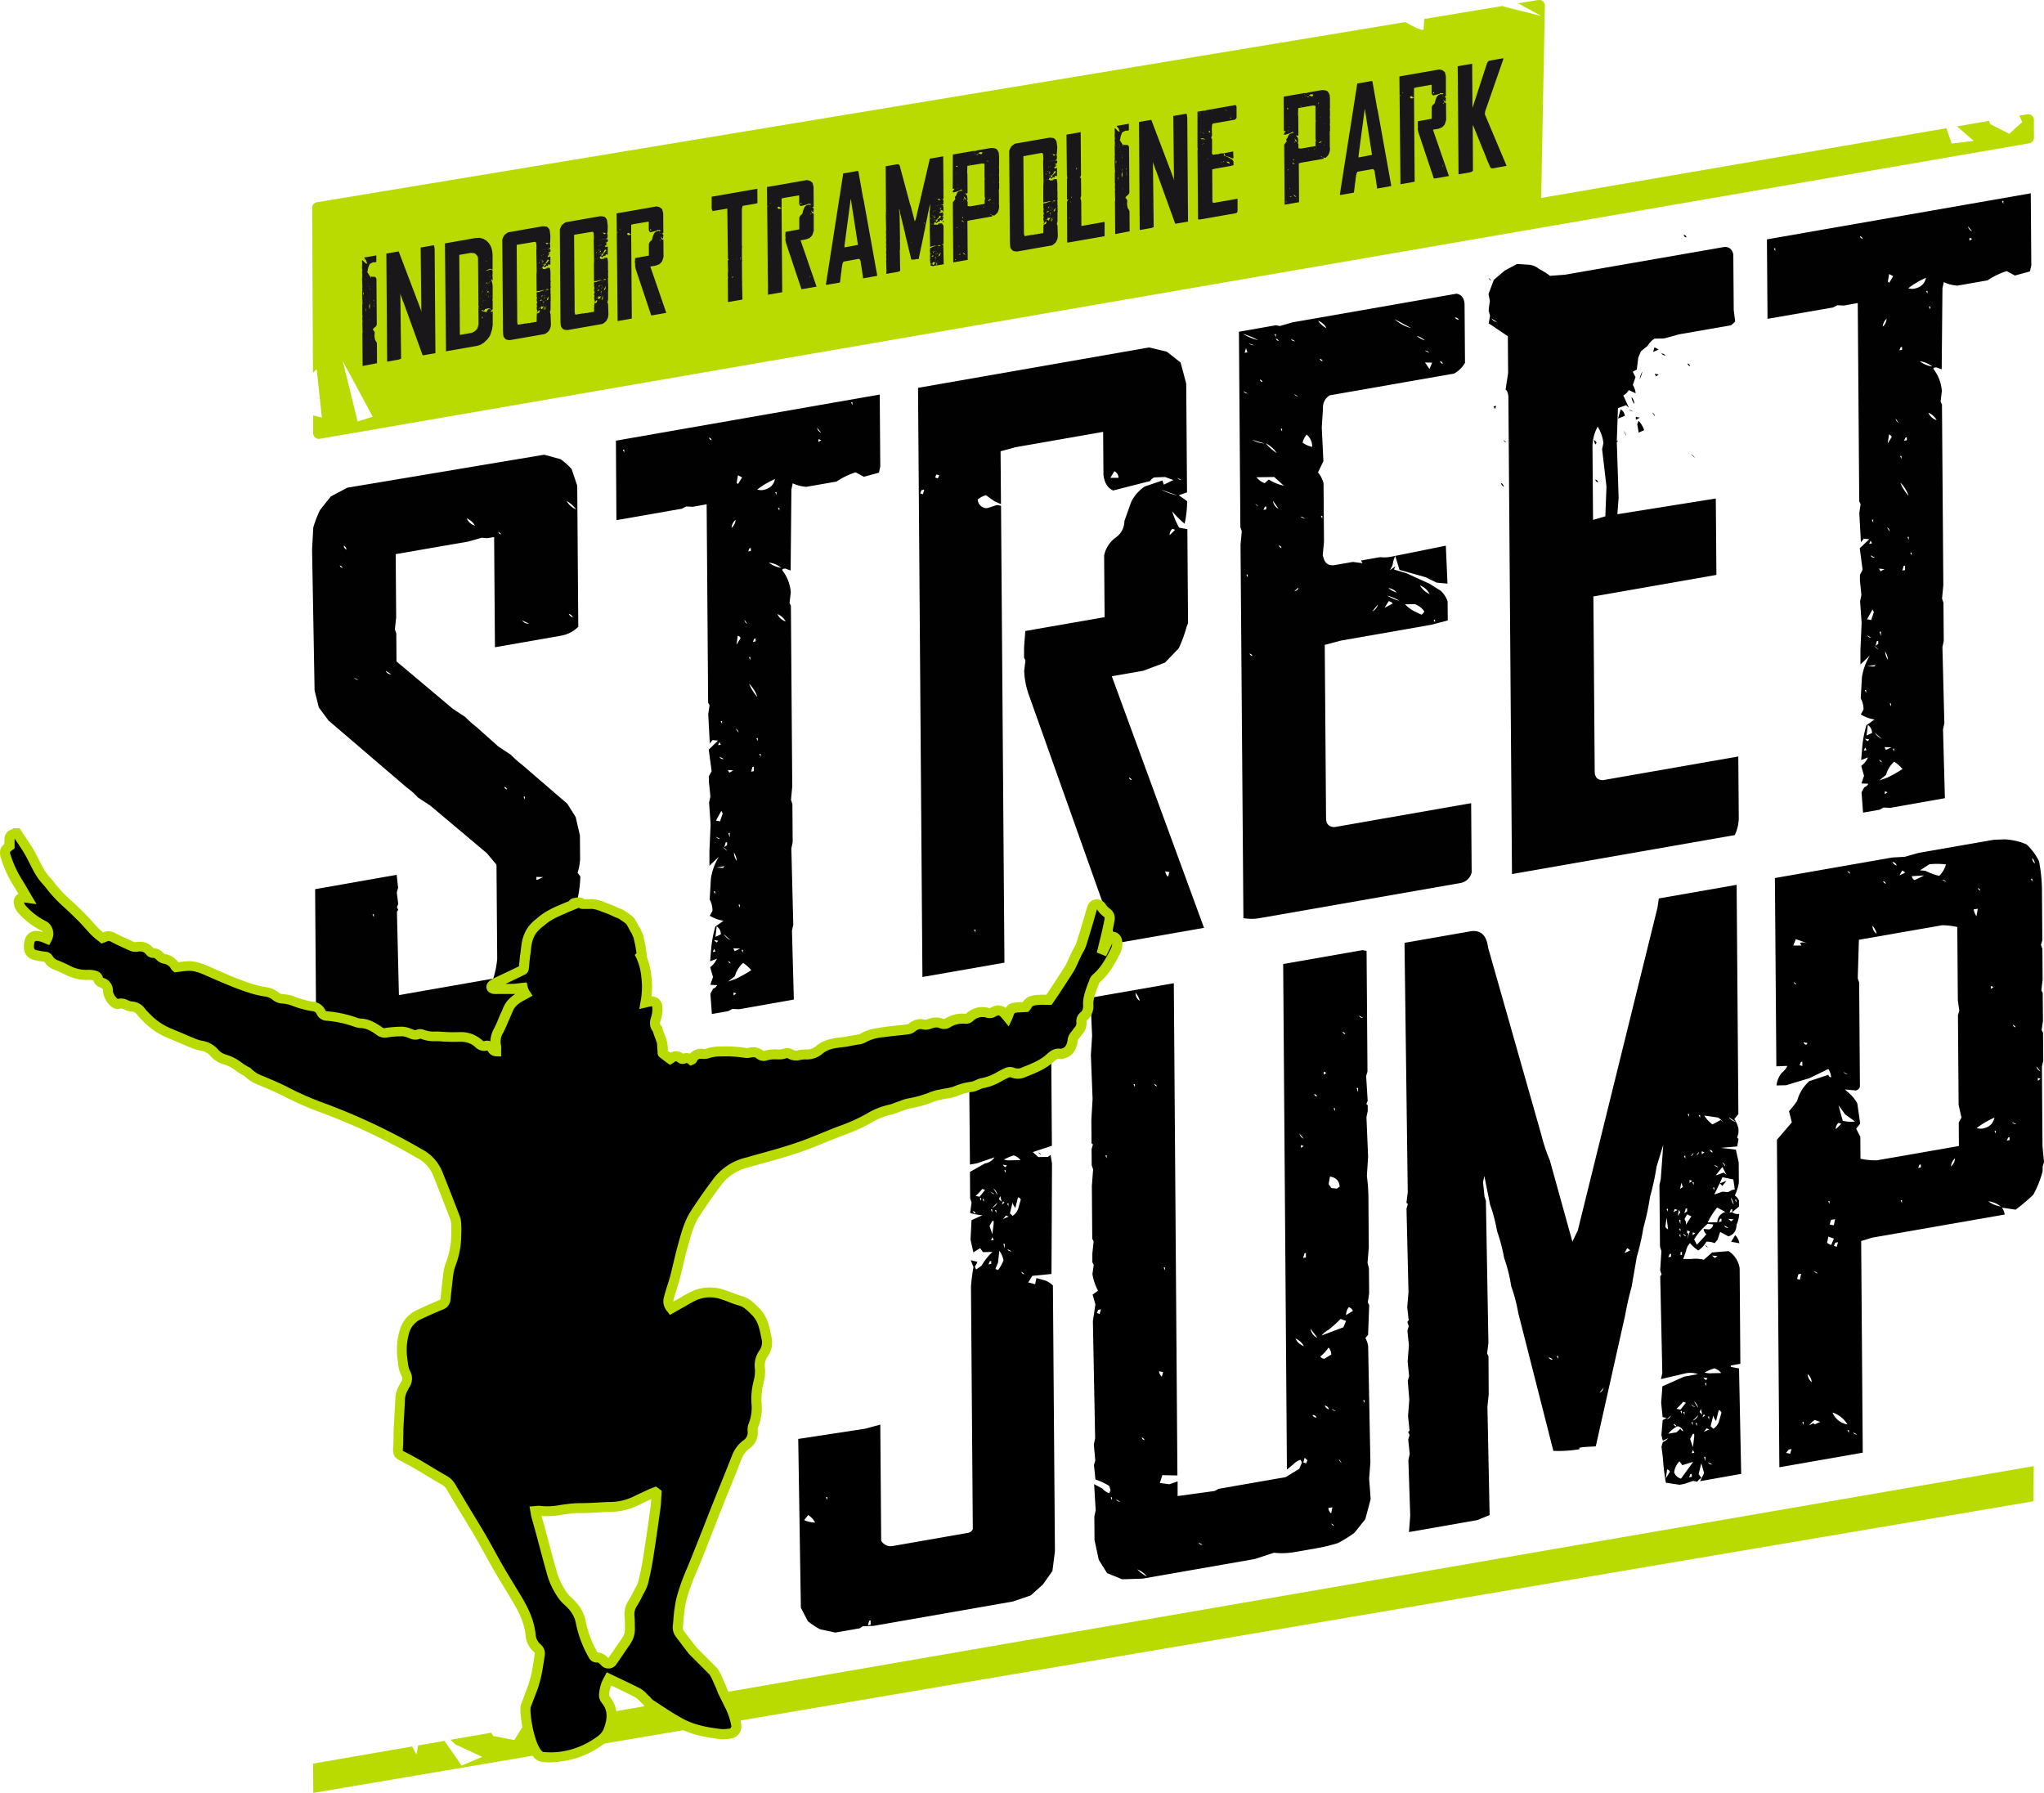 <svg id="Layer_1" data-name="Layer 1" xmlns="http://www.w3.org/2000/svg" viewBox="0 0 814.19 714.13"><title>logo</title><path d="M138.34,194.26l78.41-13.13,6.56,1.78a27.12,27.12,0,0,1,4.39,3.92l2.23,6.64.42,56.2a12.92,12.92,0,0,1-7.06,3.58l-26.14,4.57-.32-43.9-2.73.47-2.18-.2-5.44,1.54-28.86,5,.19,25.17-.51,4.78.56,1.66.08,11.12,22.5,18.93,4.93,3.24a39.67,39.67,0,0,0,4.39,3.92l8.78,7.84,4.93,3.24a39.57,39.57,0,0,0,4.39,3.92L226,320.18l3.31,5.28,1.69,7.32.07,9.37a20.23,20.23,0,0,1-1,5.46l1.11,1.56a50.91,50.91,0,0,1-1,8.39l1.15,8,.21,28.1-1,8.38c-.89,2-2,4.16-3.22,6.43l-5.42,4.46-7.07,3-70.24,12.28a53.4,53.4,0,0,1-7.63.17,39.17,39.17,0,0,1-6-2.47,22,22,0,0,1-3.31-4.7l-1.69-7.9-.44-59.12L158,348.47l.58,5.18-.53,1.85.58,4.59-.54,1.26.56,1.08-.54.68.79,33.27,37.57-6.58a36.18,36.18,0,0,0,1.58-7.89l-.28-37.46-3.85-4.6-22.5-18.93-4.93-3.24a26.67,26.67,0,0,0-4.39-3.92L130.85,287,127,281.81l-1.69-6.74-1-56.1.48-8.87a45.24,45.24,0,0,1,2.67-6.92l4.32-5.44Zm-3,31c.09.48.46.8,1.1,1A1.38,1.38,0,0,0,135.3,225.26Zm1.58-7.89a1.78,1.78,0,0,0,1.1,1.56A1.84,1.84,0,0,0,136.88,217.37Zm4.2,52.6a2.13,2.13,0,0,0,1.65.88Zm7.81,95.34v-1.17l-.55.1Zm4.71-98.12a2.16,2.16,0,0,0,2.2,1.38Zm32.26-60.73a5.29,5.29,0,0,0,3.3,2.94A6.58,6.58,0,0,0,185.86,206.46Zm12.59,5.41c.09.48.46.8,1.09,1C199.45,212.48,199.08,212.16,198.45,211.87Zm2.39,101.57a1.34,1.34,0,0,0,1.1,1A1.35,1.35,0,0,0,200.84,313.44ZM208,247.13a2.88,2.88,0,0,0,2.73,1.28Zm1.08,71.32v-1.17l-.55.09Zm4.59,30.85v1.17l.54-.1,2.18-1Zm12-149.8a7.75,7.75,0,0,0,3.84,3.43A12.45,12.45,0,0,0,225.62,199.5Zm.88,45a2.85,2.85,0,0,0,1.64,1.47A2.39,2.39,0,0,0,226.5,244.48Z" style="fill:#010101"/><path d="M245.34,175.54l105.09-18.38.21,28.68-.52,2.44-6,1.63-3.28-1.77a28.59,28.59,0,0,0-7.61,3.68l-12,2.09a14.85,14.85,0,0,1-5.46-1.39l-.53,2.44-.3,32.29-2.19-.79-1.09.19v.58A16.21,16.21,0,0,1,315,236l-.51,4.19.55,1.08.54,72-.5,5.36.55,1.67.12,15.22-.53,2.43.77,30.34-.52,2.44.75,27.42L294.46,402l-2.72-.11-1.63.87-6.54,1.14-.6-8.1,1.07-1.95a3,3,0,0,0,1.63-1.45l-2.73-.11,1.07-3.12-1.12-3.9a8.8,8.8,0,0,0,2.7-3.41l-2.72,1.06.5-5.94a45.8,45.8,0,0,1,1.58-7.9l3.25-2.33a13.8,13.8,0,0,1-5.46-2l1.07-1.95a9.34,9.34,0,0,0-1.12-4.49l.48-8.29a22.84,22.84,0,0,1,3.21-8.77l-3.79,3.6,0-5.86.47-10.63-.61-8.68.53-2.44-.59-5.76,0-2.34,1.08-1.95-1.16-8.59L286,295l-2.18-.2-1.08,1.36-.63-11.61.52-3.61-.56-1.08-.59-79-5.44,1-2.73-.11-1.63.87-26.14,4.57Zm3.3,4.7v-1.17l-.55.09Zm33.76-5.91a1.34,1.34,0,0,0,1.1,1A1.34,1.34,0,0,0,282.4,174.33Zm1.53,204.87L285,379l-.55-1.07Zm.92-23V355l-.54.1Zm.69,19.22.54-.68-1.64-.3A2.56,2.56,0,0,0,285.54,375.4Zm-.05-6.44-.51,4.2,2.17-1A3.77,3.77,0,0,0,285.49,369Zm1.84-46-2.15,3.89,1.64.3,1.06-3.12Zm-2.1,10.33a1.68,1.68,0,0,0,1.64.88Zm.09,12.29,2.73.11.54-.68Zm.72-48.77,1.09-.19-.55-1.08Zm.58,4.59a1.33,1.33,0,0,0,1.65.88Zm1-13.07v-1.17l-.55.09Zm.36,49.17,1.65,1.47A3.83,3.83,0,0,0,288,337.47Zm.26,34.53a6.37,6.37,0,0,0,2.75,2.45Zm.82-36.48-.53,1.85,1.08-.78v-1.17Zm1.43-27.8,1.63-.87-2.18-.2Zm.57,76.1a1.35,1.35,0,0,0-1.1-1A2.51,2.51,0,0,0,291.06,383.82Zm4.9-.27a11,11,0,0,0-3.23,5.25L290,391l3.26-1.16a54.45,54.45,0,0,0,6-3.39A15.27,15.27,0,0,0,296,383.55Zm-5.84-51.73.56,1.66v-1.76ZM293,207.06a4.79,4.79,0,0,0-1.61,3.21A4.46,4.46,0,0,0,293,207.06Zm-.35,171.79,2.17-1-2.73-.11Zm-.43,16.48v1.17l1.09-.77Zm.13-55.7a6.22,6.22,0,0,0,1.12,3.32A6.8,6.8,0,0,0,292.36,339.63Zm.72-49.36,1.11,1.57A1.84,1.84,0,0,0,293.08,290.27Zm.82-37.07-.52,3.61,1.62-2.63C294.9,253.81,294.54,253.48,293.9,253.2Zm.07-63.89-.53,3,.55.49,1.62-2.63Zm.74,172.18v-1.17l-.55.1Zm1.22,18v-1.17l-.54.09Zm.65-132.58a1.81,1.81,0,0,0,1.1,1.57ZM298,219.66l1.09-.19V218.3l-.54.1Zm.87,43.22v-1.17l-.55.1Zm-.48,9.46a16.67,16.67,0,0,0,3.31,5.29A13.73,13.73,0,0,0,298.4,272.34Zm1.34,33.18-.53,1.85,1.09-.19v-1.76Zm.17-49.85,1.09-.19v-1.17l-.54.09Zm1.94,39.52V294l-.55.1Zm6.85-104.36a33.2,33.2,0,0,0-7.06,4.17,5.46,5.46,0,0,0,2.18.2C306.55,194.73,308.17,193.27,308.7,190.83ZM303,301.43v-1.17l-.54.1Zm3.24-77.34a10.32,10.32,0,0,0,4.92,2.07A9.49,9.49,0,0,0,306.22,224.09Zm3.07-26.91V196l-.54.09Zm.36,47.41a5.2,5.2,0,0,0,3.29,2.94A6.69,6.69,0,0,0,309.65,244.59Zm.78-41.17v-1.17l-.55.1Zm15-33.1a2.78,2.78,0,0,0,1.65,2.06Zm.58,4.59v1.17l1.08-.78Zm13.53-13.5v-1.17l-.55.09Z" style="fill:#010101"/><path d="M365.68,154.49l92-16.09,7.1,1.69,5.49,4.31,2.24,8.4.32,43.32-3.26,1.15,3.29,2.36a40.08,40.08,0,0,1-1,9,39.75,39.75,0,0,1-4.95-5,31,31,0,0,0,2.78,6.55l3.27.6.28,37.46-.53,1.27a51.27,51.27,0,0,1-3.21,8.76l-5.41,5.64-8.7,3.28-12.52,2.19L479.6,369.59l-33.21,5.81-1.64-.3-35.09-98.77a32.19,32.19,0,0,1-1.7-9.08l.51-4.19-.55-1.08,0-4.1.49-6.53L440,245.83l-.19-24.59a11.74,11.74,0,0,1,4.85-7.29,8,8,0,0,0,3.23-6.43l2.67-7.5a15.83,15.83,0,0,1,5.4-6.22l7.07-2.41.56,1.66,3.8-1.84L464.08,190l-4.36.18a4.13,4.13,0,0,0-1.62,1.45l-14.7,3.75q-3.4-1.6-3.86-6.36l-.13-17-34.85,6.1-6,1.63.16,21.07L396,199.59l-3.29-2.35a9,9,0,0,0-3.26,1.74,3.6,3.6,0,0,0,3.85,3.43l3.8-1.25,1.64.3,1.36,182-32.67,5.71Zm.86,42,1.09.4.53-1.85-1.09.19Zm5.95-6.31,1.09.39.54-1.26L373,189Zm16.07,181.22v-1.17l-.54.1ZM443.89,187.7l-1.61,2.63h3.27A3,3,0,0,0,443.89,187.7Zm5.82,122.06a1.34,1.34,0,0,0,1.1,1A1.37,1.37,0,0,0,449.71,309.76ZM462.48,195a25.7,25.7,0,0,0,6.57,2.37Zm1.69,152.09a3.24,3.24,0,0,0,1.1,2.15l.53-1.85ZM467,210.63a3.11,3.11,0,0,0-1.07,2.53l2.17-2.14Zm2-20.29a2.14,2.14,0,0,0,1.65.89Z" style="fill:#010101"/><path d="M493.5,132.14l14.7-2.58,1.64.3,4.9-1.44L580.08,117q3,.36,3.3,4.11l.18,23.42a11.6,11.6,0,0,1-4.33,4.27l-49.55,8.67a5.55,5.55,0,0,0-2.69,5.16l-.49,7.7.65,13.37L525,188.17a11.19,11.19,0,0,1,2.21,4.3l.18,23.41-.51,5.37.56,1.66q1.11,2.73,4.38,2.16l7.08-1.24,3.82.51-.56-1.08,7.63-1.33a14.3,14.3,0,0,0,4.36-.18l21.77-4.39.66,15.12-4.36-.41-4.38-2.16L557.46,227l-1.68-5.56a11.12,11.12,0,0,0-1.06,3.7l-1.08,2,2.17-1.56-.53,1.27,4.91,1.48,9.31,4.24,4.38,2.75a10.43,10.43,0,0,1,2.75,4.2l.06,7.61-6.53,1.73-35.94,6.29-6.53,1.73.52,69.07c0,2.24,1.12,3.42,3.3,3.52L586,319.93l.21,27.51a5.5,5.5,0,0,1-4.33,4.27l-80.05,14a18.42,18.42,0,0,1-6.54,0L494.14,217l.5-5.36-.56-1.66Zm1.64.88a21.23,21.23,0,0,0,6,2.46A30.19,30.19,0,0,0,495.14,133Zm.18,22.83a1.68,1.68,0,0,0,1.64.88Zm1-17.17-.53,1.85,1.09-.19ZM497,230v-1.17l-.54.09Zm.39-93.26a3.4,3.4,0,0,0,2.19.79Zm.38,123.6a1.34,1.34,0,0,0,1.1,1A1.35,1.35,0,0,0,497.73,260.34Zm1-85.16a11,11,0,0,0,4.92,1.48ZM500,200.74l1.1,1C501,201.35,500.65,201,500,200.74Zm.47-10.63a7.82,7.82,0,0,0,3.29,2.36l1.62-1.46a18.79,18.79,0,0,0,6,2.46L507.57,190Zm1.34-38.92a1.34,1.34,0,0,0,1.1,1C502.83,151.7,502.46,151.38,501.82,151.19Zm1.48,51.91,1.09-.19v-1.17l-.54.09Zm.89-26.53a20.2,20.2,0,0,0,4.4,3.92A11.64,11.64,0,0,0,504.19,176.57Zm2.9,22.93a3.78,3.78,0,0,0,2.21,3.14Zm1.15-65.25v-1.17l-.54.09Zm0,.58a1.34,1.34,0,0,0,1.1,1C509.25,135.44,508.88,135.11,508.24,134.83Zm1.16,82.44a1.35,1.35,0,0,0,1.1,1A1.34,1.34,0,0,0,509.4,217.27Zm1.3-45.36v-1.17l-.54.1ZM514.24,135a1.52,1.52,0,0,0,1.65.88Zm1.26,22a2.1,2.1,0,0,0,1.64.88Zm1.66,77.07-1.62,1.46C516.63,235.25,517.17,234.77,517.16,234.08ZM518,205.8l1.65.88A1.81,1.81,0,0,0,518,205.8Zm2.48-32.67a7.08,7.08,0,0,0-1.61,3.21,10.63,10.63,0,0,0,3.83,1.67A6.29,6.29,0,0,0,520.52,173.13Zm4.57-45.35a9,9,0,0,0,3.3,2.94A5.84,5.84,0,0,0,525.09,127.78Zm.66,15.13a1.37,1.37,0,0,0,1.1,1A1.34,1.34,0,0,0,525.75,142.91Zm1,63.7v-1.17l-.54.1Zm22.07,34.24-2.16,2.72A4.33,4.33,0,0,0,548.84,240.85Zm4.35-1.35-1.62,2.63,3.26-1.74A2.13,2.13,0,0,0,553.19,239.5Zm-.56-2.24a17.51,17.51,0,0,0,4.92,2.07A19.58,19.58,0,0,0,552.63,237.26Zm.52-3a8.23,8.23,0,0,0,3.29,1.76A5.64,5.64,0,0,0,553.15,234.24Zm2.47-107.11a15,15,0,0,0,6.57,3.54Zm4.12,113.57a13.82,13.82,0,0,0,3.84,2.85l2.73,1.28a2.65,2.65,0,0,0,1.08-1.36,7.81,7.81,0,0,0-3.83-2.85Zm4.65-106.9a9,9,0,0,0,3.29,1.77A9.22,9.22,0,0,0,564.39,133.8Zm1.29,99.41a8.91,8.91,0,0,0,3.85,3.44A7,7,0,0,0,565.68,233.21Zm2-93.54,1.64.88A1.8,1.8,0,0,0,567.71,139.67Zm0,4.68L569.4,147l1.07-2.53Zm4,103.62V246.8l-.54.1Zm2-104.08a1.34,1.34,0,0,0,1.1,1A1.35,1.35,0,0,0,573.74,143.89Zm5.87-17.44a2.13,2.13,0,0,0,1.64.89A1.82,1.82,0,0,0,579.61,126.45Z" style="fill:#010101"/><path d="M594,111.64c-.46,0-.82-.35-1.1-1Zm10.31-6.5,4.91.32a7.33,7.33,0,0,1,3.83,1.67,28.2,28.2,0,0,1,4.38,2.75l6-.46,63.17-11q3-.37,3.83,2.85l.17,22.24.58,4.59-1.62,1.46-20.7,3.61-6,1.64-3.82.08a8.31,8.31,0,0,0-2.7,2.82l-2.71,2.23-1.07,2.53L652,147.2l-1.63.87,1.1,2.15-1.06,3.12a7.48,7.48,0,0,1,1.11,3.32l-2.73-1.28a5.32,5.32,0,0,1-2.17,2.14l2.22,4.88-1.1-1-3.26,1.16-.45,13,.54-.09-.54.68.72,22.15-.5,6.53,39.21-6.27L683.7,229l-49,8.58.52,69.65q0,3.51,3.3,3.53l53.9-9.43.19,24.58a16.52,16.52,0,0,1-1.59,6.73l-88.75,15.52-1.43-190.23c-.19-1.53-.56-2.44-1.11-2.74l1-6.63-.11-14.63L593,128.8l.53-3-.57-2.25v1.17a32.13,32.13,0,0,1,.51-4.77l-.56-2.83,2.14-5.65,4.33-3.69Zm-10.2,21.71a2.75,2.75,0,0,0,2.19,1.38Zm.81,35,1.09-.19-.54,1.27Zm3,30.55a1.93,1.93,0,0,1,1.1,1.56A3.23,3.23,0,0,1,597.82,192.43Zm2.06-16.19c-.46,0-.82-.34-1.1-1Zm36.48-6.38a16.89,16.89,0,0,0-2.12,8l.22,29.27,4.9-1.44.45-11.81-1.74-14.93.52-2.44A16,16,0,0,0,636.36,169.86Zm-1.59,5.56c.45,0,.82.34,1.1,1l-.54.68Zm.66,15.7c.46,0,.82.35,1.1,1C636.07,192.09,635.71,191.76,635.43,191.12ZM645.58,163a3.86,3.86,0,0,1,1.66,2.65l-2.72,1.06Zm1.16,8.59a5.77,5.77,0,0,1,1.1,2.15Zm2.11-8.57,1.64.88A2.65,2.65,0,0,1,648.85,163Zm1.06-4.87a4.36,4.36,0,0,1,1.11,2.73A4.31,4.31,0,0,1,649.91,158.12Zm1.69,7.9,1.64.3-1.63.87Zm1.1,1.57a9.68,9.68,0,0,1,2.21,3.72l-2.17,1-.57-3.41Zm1.49-19.6a13.8,13.8,0,0,1-1.06,3.11A8.42,8.42,0,0,1,654.19,148Zm3.94,16.31a1.92,1.92,0,0,1,1.1,1.56Zm.9-26,1.64.89-2.17,1Zm.08,10.54,1.63.3-1.08.77Zm2.66-8.09a2,2,0,0,1,1.65.89A2.66,2.66,0,0,1,661.77,140.8Zm8.92-47.27c.45,0,.82.34,1.1,1C671.24,94.6,670.88,94.28,670.69,93.53Zm1.47,51.31c.46,0,.82.35,1.1,1C672.8,145.81,672.44,145.48,672.16,144.84Zm1.36,36.1a3.86,3.86,0,0,1,1.65,1.48Z" style="fill:#010101"/><path d="M703.82,95.35,808.92,77l.21,28.68-.53,2.44-6,1.63L799.33,108a29,29,0,0,0-7.6,3.67l-12,2.1a14.85,14.85,0,0,1-5.46-1.39l-.53,2.44-.3,32.29-2.19-.79-1.09.19V147a16.14,16.14,0,0,1,3.34,8.8L773,160l.55,1.07.54,72-.51,5.36.56,1.66.12,15.22-.53,2.44.77,30.34-.53,2.44.75,27.41L753,321.78l-2.73-.1-1.62.87-6.54,1.14-.6-8.1,1.07-1.95a3,3,0,0,0,1.63-1.45l-2.73-.11L742.5,309l-1.12-3.91a8.7,8.7,0,0,0,2.7-3.4l-2.72,1.06.5-5.95a44.78,44.78,0,0,1,1.58-7.89l3.25-2.33a13.9,13.9,0,0,1-5.47-2l1.08-1.95a9.31,9.31,0,0,0-1.12-4.49l.48-8.29a23,23,0,0,1,3.2-8.77l-3.79,3.6,0-5.86.47-10.63-.61-8.68.52-2.44-.58-5.76,0-2.34,1.07-2-1.15-8.59,3.79-3.59-2.18-.2L741.26,216l-.64-11.61.52-3.61-.55-1.08-.59-79-5.45,1-2.72-.11-1.63.88L704.06,127Zm3.31,4.7V98.88l-.54.09Zm33.76-5.91c.09.48.46.8,1.1,1A1.35,1.35,0,0,0,740.89,94.14ZM742.42,299l1.09-.19-.55-1.08Zm.92-23v-1.17l-.54.09Zm.69,19.22.54-.68-1.64-.3A2.45,2.45,0,0,0,744,295.21Zm0-6.44-.51,4.2,2.17-1A3.77,3.77,0,0,0,744,288.77Zm1.84-46-2.15,3.89,1.64.3,1.06-3.12Zm-2.11,10.33a1.71,1.71,0,0,0,1.65.88Zm.1,12.29,2.72.11.54-.68Zm.72-48.77,1.09-.2-.55-1.07Zm.58,4.58a1.32,1.32,0,0,0,1.64.89Zm1-13.06v-1.18l-.55.1Zm.37,49.16,1.65,1.47A4,4,0,0,0,746.47,257.27Zm.26,34.54a6.31,6.31,0,0,0,2.75,2.45Zm.82-36.48-.53,1.85,1.08-.78v-1.17Zm1.43-27.8,1.62-.87-2.18-.2Zm.56,76.1c-.09-.48-.46-.8-1.09-1A2.54,2.54,0,0,0,749.54,303.63Zm4.91-.28a11,11,0,0,0-3.23,5.26l-2.71,2.23,3.26-1.16a55.08,55.08,0,0,0,6-3.39A15.25,15.25,0,0,0,754.45,303.35Zm-5.84-51.72.56,1.66v-1.76Zm2.89-124.76a4.8,4.8,0,0,0-1.62,3.21A4.49,4.49,0,0,0,751.5,126.87Zm-.36,171.79,2.18-1-2.73-.11Zm-.42,16.48v1.17l1.08-.77Zm.13-55.7a6.28,6.28,0,0,0,1.11,3.32A6.67,6.67,0,0,0,750.85,259.44Zm.72-49.36,1.1,1.57A1.81,1.81,0,0,0,751.57,210.08Zm.82-37.07-.52,3.61,1.61-2.63C753.39,173.62,753,173.29,752.39,173Zm.06-63.89-.52,3,.55.49L754.1,110Zm.74,172.18v-1.17l-.55.09Zm1.23,18v-1.17l-.54.09Zm.64-132.58a1.84,1.84,0,0,0,1.11,1.57Zm1.44-27.21,1.09-.19v-1.17l-.55.1Zm.86,43.22v-1.17l-.55.1Zm-.47,9.46a16.45,16.45,0,0,0,3.31,5.28A13.77,13.77,0,0,0,756.89,192.15Zm1.34,33.18-.53,1.85,1.09-.19,0-1.76Zm.17-49.85,1.09-.19v-1.17l-.54.09ZM760.33,215v-1.17l-.54.1Zm6.86-104.35a33.2,33.2,0,0,0-7.06,4.17,5.65,5.65,0,0,0,2.18.2Q766.39,114.31,767.19,110.64Zm-5.72,110.6v-1.17l-.54.1Zm3.24-77.34a10.42,10.42,0,0,0,4.92,2.07A9.49,9.49,0,0,0,764.71,143.9ZM767.78,117v-1.18l-.54.1Zm.35,47.41a5.24,5.24,0,0,0,3.3,2.94A6.58,6.58,0,0,0,768.13,164.4Zm.79-41.17v-1.17l-.55.1Zm15-33.1a2.76,2.76,0,0,0,1.66,2.05Zm.58,4.59v1.17l1.09-.78ZM798,81.21V80l-.55.1Z" style="fill:#010101"/><path d="M385.89,405.92l4.36-.18,1.63-.86,1.63-.29,1.64.88,3.26-1.74-2.68,5.16,1.65,2.06,1.61-2.63,1.62-2c-.54,0-.91-.33-1.1-1l1.09-1.37a3.81,3.81,0,0,0,2.73.7l1.09-.19v-.59L414.2,401l1.64.3a3.33,3.33,0,0,1,1.65,2.05l.58,4.59-4.89,2.61-2.73-1.27,2.71-2.24a4.22,4.22,0,0,0-2.73-.69l-1.08,1.94-2.73-.69-1.08,1.36-2.17,1.55.54-1.26a25.25,25.25,0,0,0-5.44,2.71l-.53,1.85a9.36,9.36,0,0,1-3.3-3.53,7.44,7.44,0,0,0-1.6,4.38l-2.17,1,.55,1.08,1.63-.87,5.46.8,2.17-1.55a4.15,4.15,0,0,0-1.07,2.53,21.82,21.82,0,0,1,6-4,11.76,11.76,0,0,1,4.92,1.48l6.55.61.53-1.85c.46,0,.82.35,1.1,1l-.54,1.27.57,3.41L419,456.4l-7.61,2.5,2.19,2,3.82-.08,1.08-.77.57,3.41-.21,44-7.63.75-1.62,2.62,2.73.7.53-2.44,3.83,1.09a10.32,10.32,0,0,1,2.73,1.87l.8,105.94-1,7.8-3.77,5.35-4.88,4.37-7.07,2.41-55.54,9.72-4.36.17-1.08.78-9.8,1.71-6-1.29a31.39,31.39,0,0,1-4.93-3.24l-2.77-5.38-1.05-67.22,26.69-4.08,6-1.63.35,46.24a4.42,4.42,0,0,0,4.92,2.07l29.95-5.24a2.61,2.61,0,0,0,1.63-1.46l-.73-96.58a76.26,76.26,0,0,1,1-7.8l-1.11-2.73,2.73.69-1.08,1.95.55,1.07,2.17-1.55a22.11,22.11,0,0,1,4.32-5.44l-3.81.08-1.1-1.57-2.72,1.65-1.13-5.08L387,486l4.35-1.93a22.18,22.18,0,0,1-4.91-.9L387,479l-.56-1.66-.08-10.53,6-3.39a5.55,5.55,0,0,0,3.79-2.42l-7.07,2.4-2.72.48L386,422.31l.49-7.7ZM321.94,603.49l-1.62,2a11,11,0,0,0,4.37,1A7.94,7.94,0,0,0,321.94,603.49Zm7.59-6V596.3l-.55.1Zm16.71,48.07-.53,1.85,1.09-.19v-1.76Zm41.31-163.13a1.34,1.34,0,0,0,1.1,1A1.35,1.35,0,0,0,387.55,482.41Zm3.75-8.86a23.22,23.22,0,0,1-2.7,2.82l1.63.3,2.16-2.72Zm-1-65.46v-1.17l-.55.09Zm.52,70.24v-1.17l-.54.09Zm-.48-64.39v1.17l.54-.09v-1.18Zm1.58,64.78v-1.17l-.55.1Zm.55-71c-.09-.48-.46-.8-1.09-1A2.49,2.49,0,0,0,392.44,407.71Zm.53-2.44v1.17l.54-.1-.52,2.44,1.06-3.12Zm.74,98.34,1.09-.19v-1.18l-.55.1Zm1.5-17.26-1.07,1.94,1.11,3.32.52-4.19v-1.17Zm-.63-11.62a2.12,2.12,0,0,0,1.64.89Zm.61,8.1v-1.17l-.55.1Zm-.46,11.22,1.08-.19-.55-1.08Zm.43-88v1.17l1.08-.78Zm2.18,72.88-2.17,2.14A3.69,3.69,0,0,0,397.34,478.94Zm-1.68-5.57,1.66,2.64A4.3,4.3,0,0,0,395.66,473.37Zm1.16,9.76V482l-.55.1Zm1.21,15-.51,4.78-1.07,2.53,1.09.4a13.76,13.76,0,0,0,2.15-3.9A9.25,9.25,0,0,0,398,498.16Zm-.16-20.49,1.1,1-.56-2.24Zm.43-16.48a7,7,0,0,0,4.37,1l3.81-.08a5.34,5.34,0,0,0-2.74-1.86,21.23,21.23,0,0,0-4.35,1.93C399.3,461.8,398.93,461.47,398.3,461.19Zm.68,18.64,1.09-.78-.55-.49Zm1.53-14.92.54-.68-1.64-.3A2.51,2.51,0,0,0,400.51,464.91Zm-.94,20.67,2.17-1-1.09-.4Zm.07,9.95.56,1.67v-1.76Zm.88-28.28v-1.17l-.54.09ZM401.2,412c-.46,0-.82-.35-1.1-1Zm.51,68.48v-1.17l-.54.09Zm-.42,17.07a1.53,1.53,0,0,0,1.65.89Zm4.21-20.66-1.06,4.28a5.48,5.48,0,0,1-1.1-2.15l-1.06,4.29,1.1,1a5.66,5.66,0,0,0,2.16-2.72l1.06-3.7A1.34,1.34,0,0,0,405.5,476.93ZM404,416.24l1.08-.77-2.18-.21Zm2.85,90.35a1.35,1.35,0,0,0,1.1,1C407.82,507.2,407.45,506.87,406.81,506.59Zm.87-103.31a1.32,1.32,0,0,0,1.64.89Zm5.87,55.83c.45,0,.82.35,1.1,1Z"/><path d="M434.35,397.45l33.22-5.81L469,587.72l-6-.12L462,590.72l3.82.5,3.26-1.15,0,5.85,14.71-2,1.63-.87,26.68-4.66,5.43-3.3,1.07-2.53-.55-1.08a6.12,6.12,0,0,0-2.72,1.65l-2.71,2.23L511.13,384l31.58-5.53,1.64.3.36,48-.53,1.85.61,9.86-.53,1.26.55.49,0,2.34L544.3,445l.66,15.71-.49,7.7a70.8,70.8,0,0,1,.62,9.28l.14,19.31-.5,6,.56,2.25.08,9.95-.52,3.6.55,1.08-.45,11.8L543.87,533a8.49,8.49,0,0,1,1.11,3.32l.89,46.15-.5,6.53.61,8.1-2.12,8-4.32,5.45a52.35,52.35,0,0,1-6.52,4.07,62.79,62.79,0,0,1-8.7,2.11l-8.72,1.52a29.61,29.61,0,0,1-8.17.26l-7.62,2.5-44.65,7.81-8.17.26-6-2.46-3.31-5.29-1.7-7.9-.07-9.37.53-2.44-.62-10.44,3.28,1.77a6.82,6.82,0,0,0,2.74,1.87l.54-1.27-.56-1.66a24.78,24.78,0,0,0-5.47-2.56l-.59-5.76.53-1.85-.59-6.34.53-2.44-.9-46.73,1-6.63-1.12-3.91,2.17-1.55a20.94,20.94,0,0,1-2.23-6.64l.52-3.61-.55-1.07,0-3.51.51-4.78-.55-1.08-.16-21.07.5-6.53-.56-1.67-.05-6.43.53-1.86-.55-.49-.07-9.36.49-8.29-.68-17.47.49-7.7ZM436.92,523l1.1.39.53-1.85-1.09.19Zm3.91-61.64V460.2l-.55.1Zm2.1,136.19v-1.17l-.55.1Zm1.64-.28a1.68,1.68,0,0,0,1.64.88ZM452.06,433v-1.17l-.55.09Zm.27-37.56A3.78,3.78,0,0,0,454,398.7,7.29,7.29,0,0,0,452.33,395.47ZM453,625.12a13.8,13.8,0,0,0,3.84,2.84A9.15,9.15,0,0,0,453,625.12Zm1.79-52.48a1.35,1.35,0,0,0,1.1,1A1.34,1.34,0,0,0,454.74,572.64Zm4.95-140.94a1.34,1.34,0,0,0,1.1,1C460.69,432.3,460.32,432,459.69,431.7Zm1.94,114.53a3.3,3.3,0,0,0,1.11,2.15l.53-1.85ZM464.06,506v-1.17l-.54.1Zm13.35,108.44a1.51,1.51,0,0,0,1.64.89Zm38.65-81.19a5.79,5.79,0,0,0,3.29,2.94A6.51,6.51,0,0,0,516.06,533.2Zm1.57-81.75a2.78,2.78,0,0,0,1.65,2.06Zm.58,4.59v1.17l1.08-.77Zm1.41,43.13-.53,1.85,1.09-.19v-1.76Zm.07,81.45-.54,1.85,1.1.4.53-1.27Zm2.34-51.4a4.55,4.55,0,0,0,2.75,3.62Zm.8,34.44a1.51,1.51,0,0,0,1.64.89A1.81,1.81,0,0,0,522.83,563.66Zm.68-127.89c.09.48.46.8,1.1,1A1.37,1.37,0,0,0,523.51,435.77Zm5.66,101a16.15,16.15,0,0,1-3.24,3.5,1.79,1.79,0,0,0,1.64.89l2.71-1.65A3.86,3.86,0,0,0,529.17,536.76ZM534,525.37a47.44,47.44,0,0,1-4.87,4.37,9.07,9.07,0,0,0-2.71,2.23l8.7-3.28,1.07-2.53Zm-6.73-98.46v1.17l1.08-.77Zm.45,133a2.4,2.4,0,0,0,1.65,1.47A2,2,0,0,0,527.71,559.88Zm1.39,40.78a3.3,3.3,0,0,0,1.11,2.15l.53-2.43Zm.65-132-.52,3,1.1,1.56,2.19.21,1.08-.78Q533.43,469.21,529.75,468.67Zm1.59,139.22a1.35,1.35,0,0,0-1.1-1A2.5,2.5,0,0,0,531.34,607.89Zm-.9-46.73a2.13,2.13,0,0,0,1.65.88Zm1.3-118.62v-1.17l-.54.09Zm1.58,138.63a2.34,2.34,0,0,0,1.1,1.57Zm1.45-170.23a1.34,1.34,0,0,0,1.1,1C535.78,411.55,535.41,411.23,534.77,410.94Zm2.46,109.76a5.3,5.3,0,0,0-1.07,3.12l2.72-1.65A2.4,2.4,0,0,0,537.23,520.7Zm3.16-87.29.56,1.66v-1.76Zm.88-28.88a1.51,1.51,0,0,0,1.64.89Zm2.24,154.34V557.7l-.54.1Z"/><path d="M559.46,375.56l26.68-4.66q5.72-.57,6.59,6.46L614,452.18a67.82,67.82,0,0,0,3.34,10l9,32.42,2.15-4.48,31.75-128.63.52-3.61,31-5.43.69,91.31-1.62,2a11.27,11.27,0,0,1,1.66,3.81v1.75l-.53,1.85.55.5-.52,3-6.54.56,6,.7,1.13,5.08.06,8.2a20.84,20.84,0,0,1-1.6,5,4.23,4.23,0,0,1,1.65,2.06l0,2.34L690,482.84a3.36,3.36,0,0,0,2.73.7,10.48,10.48,0,0,1-1,4.29c-.08,2.45-1.16,4-3.24,4.66l-3.29-1.77-1.06,3.12L683,495.2a7.54,7.54,0,0,0-3.28-.6,10.54,10.54,0,0,1-3.24,3.5,15.05,15.05,0,0,1-3.3-2.94,6.21,6.21,0,0,0-1.61,3.21l-1.07,3.12h3.27a13.12,13.12,0,0,1,4.91.32L682,498.9l6.54-.55a9.78,9.78,0,0,1,4.42,6.84l.28,38.05-3.81.67v.58l3.28.6.86,42L677.19,590l1.61-3.21-1.12-3.91-1.06,4.29,1.11,1.56a4.19,4.19,0,0,0-1.63,1.46l-1.64-.3-3.8,1.25-1.64.29-5.45-.8a83.15,83.15,0,0,1-1.17-9.77l-.58-4.58.53-1.86a5.84,5.84,0,0,0,2.17-1.55l-2.17,1-.56-2.25.5-5.94,1.63-.88-1.64-.29-.59-5.76.5-6.54,8.69-3.86,5.45-1a9.41,9.41,0,0,0-4.91-.32l-9.8,2.3.53-2.44-.83-38.53.54-.68L661.3,506l.49-7.71-.56-1.66L661,472.09l.53-2.44,1-13.65-2.66,8.67a101,101,0,0,1-2.64,12.18A98.56,98.56,0,0,1,654.63,489a93.61,93.61,0,0,1-2.64,11.6l-2.09,12.09c-1,3.49-1.85,7.36-2.64,11.6l-11.61,51.84-4.9.28-1.64.28v.59a50.46,50.46,0,0,1-10.36.64l-14-55a64.35,64.35,0,0,0-2.8-10.64,61,61,0,0,0-2.82-11.23,68.61,68.61,0,0,0-2.8-10.65,63.45,63.45,0,0,0-2.81-10.64l-2.26-11.33-.53,2.44.59,5.76.56,1.66,1,56.68-.52,4.19.55,1.08L593,555.5l-.51,4.78.87,43.22-4.9,2-27.22,4.77.5-6.54L561,581.6l.53-2.43-.59-5.76.54-1.85-.56-1.08.54-.68-.59-5.76.5-6.53-.6-7.51.53-1.86-.59-5.75.5-6.54-.59-5.76.53-1.85-.56-1.66.54-.68-.58-5.17.5-6-.79-33.27.53-1.85-.55-.49.51-4.19Zm57.39,165.21a2.15,2.15,0,0,0,1.64.89A1.81,1.81,0,0,0,616.85,540.77Zm3.82.51v-1.17l-.54.09Zm18.08,11.49-1.62,2A2.83,2.83,0,0,0,638.75,552.77Zm9.4-55.57-1.08,1.95,2.17-1C649.15,497.81,648.78,497.48,648.15,497.2Zm15.72-12.13-.52,3.61a2.45,2.45,0,0,0,1.1,1Zm.2,100.19-.52,3.61,1.62-2.63C665.07,585.87,664.71,585.54,664.07,585.26Zm.32-102.62v-1.17l-.55.09Zm1.16,81.26-1.63,1.46A2.32,2.32,0,0,0,665.55,563.9Zm2.76,4.21a9.93,9.93,0,0,0-3.8,3l3.27-.57,1.62-1.46a1.35,1.35,0,0,0,1.1,1A3,3,0,0,0,668.31,568.11Zm-3.78-67.33,1.09-.19v-1.17l-.54.1Zm2.05-17.94,1.63-.87-1.1-.4Zm.08,84.38c.09.48.46.8,1.1,1A1.37,1.37,0,0,0,666.66,567.22ZM669,582.06a7.78,7.78,0,0,0-2.14,4.48,4.08,4.08,0,0,0,2.74,2.45l4.86-6.71-4.35,1.35Zm1.46-23.7a23.22,23.22,0,0,1-2.7,2.82l1.64.3,2.16-2.72Zm-1.66-76.49-.53,2.44L669.3,483Zm0,4.1.56,1.66v-1.75Zm.58,4.59v-1.17l-.54.09Zm0,2.34v-1.17l-.54.1Zm.38-21.75-.53,2.43,1.09-.77Zm.14,92V562l-.54.1Zm-.48-64.39v1.17l.55-.09v-1.17ZM671,563.54v-1.17l-.55.09Zm.56-71a1.35,1.35,0,0,0-1.1-1A2.45,2.45,0,0,0,671.56,492.52Zm-.24-31v-1.17l-.55.09Zm.15,19.9-.53,1.85,1.09-.78V481.3Zm.57,2.24L671,485.59l.55,1.08v1.17l2.16-3.31Zm0,6.44v1.17l.55-.09-.53,2.44,1.07-3.12Zm.76-45.26v-1.17l-.55.1Zm0,143.6,1.09-.19v-1.17l-.55.09ZM673,470v1.17l1.09-.78Zm1.3,101.17-1.07,2,1.11,3.32.52-4.2v-1.17Zm-.82-110.63a1.52,1.52,0,0,0,1.08-1.36Zm.19,99a2.13,2.13,0,0,0,1.64.88Zm.61,8.1v-1.17l-.54.09Zm-.46,11.21,1.09-.19-.56-1.07Zm.83-106.81v-1.17l-.55.09Zm-.4,18.82V492l1.08-.77Zm2.18,72.88-2.16,2.14A3.7,3.7,0,0,0,676.45,563.75Zm-1.68-5.56,1.66,2.64A4.26,4.26,0,0,0,674.77,558.19Zm5.47-70.71a26.14,26.14,0,0,0-5.4,6.22l1.1,2.15,3.79-4.17a3.3,3.3,0,0,1-1.11-2.15l2.19.2a2.28,2.28,0,0,0,1.62-2ZM675.94,568v-1.17l-.55.09Zm-.26-107.8a1.52,1.52,0,0,0,1.08-1.36Zm1.52-14.92v-1.17l-.54.09ZM677,562.49l1.09,1-.56-2.25Zm.42-16.49a7,7,0,0,0,4.37,1l3.81-.08a5.26,5.26,0,0,0-2.74-1.87,20.92,20.92,0,0,0-4.34,1.93C678.41,546.61,678.05,546.28,677.41,546Zm.44-87.4v1.17l1.08-.78Zm.24,106,1.09-.78-.55-.49Zm1.53-14.92.54-.68-1.64-.3A2.45,2.45,0,0,0,679.62,549.72Zm-.94,20.68,2.18-1-1.1-.39Zm.08,10,.55,1.66v-1.76Zm.07-136a13.24,13.24,0,0,0,3.3,3.53l3.26-1.75,1.09,1a6.83,6.83,0,0,0-2.19-2Zm.81,107.7v-1.17l-.55.1Zm.67-55.21c-.45,0-.82-.35-1.09-1ZM684,481a28,28,0,0,0-3.77,5.94l3.82-.08a4.32,4.32,0,0,1,3.24-4.09Zm-3.19,84.37v-1.17l-.55.1Zm-.41,17.07a1.49,1.49,0,0,0,1.64.89Zm.7-124.37a1.35,1.35,0,0,0,1.1,1A1.34,1.34,0,0,0,681.11,458Zm3.5,103.71L683.56,566a5.63,5.63,0,0,1-1.11-2.15l-1.06,4.28,1.1,1a5.62,5.62,0,0,0,2.16-2.72l1.06-3.7A1.34,1.34,0,0,0,684.61,561.74Zm-1.54-60.69,1.09-.77-2.19-.2Zm-.2-26.92V473l-.54.09Zm-.08-9.95,1.65.88A1.83,1.83,0,0,0,682.79,464.18Zm3.31,4.7L685,471.41l2.72-1.06-1.62,2-1.1-1-2.15,4.48,3.26-1.16,2.19.2,1.63-.87,1.09-.19-.58-4Zm0-4.1-2.7,3.4,3.26-1.16,1.1,1Zm-1.47,21.94,1.09-.19v-1.17l-.54.1Zm1.46-23.7,1.1,1.57A1.84,1.84,0,0,0,686.06,463Zm.73,25.08a1.32,1.32,0,0,0,1.64.88Zm2.71-1.65,1.09-.78-2.18-.2ZM688.65,445a4.36,4.36,0,0,0,2.74,1.86Zm.28,38,1.09-.19v-1.17l-.54.1Zm.5-5.94a8,8,0,0,0,1.12,2.73A4.84,4.84,0,0,0,689.43,477.09ZM691.18,492a5.59,5.59,0,0,1,1.66,3.22l-3.27-.6Zm.45-13v-1.18l-.54.1Z"/><path d="M707,349.75l46.83-8.19,4.9-.27,5.44-1.54,29.95-5.23,4.36-.18a25.21,25.21,0,0,1,8.74,2,22.91,22.91,0,0,1,5,6.75A63.91,63.91,0,0,1,813.37,354l.16,20.49-.54,1.85.56,1.66.09,12.29-.51,4.2.55,1.07.09,11.12-.52,3.61.55,1.07.09,11.13-.53,2.43.23,31.61.6,6.34-.54,1.86,0,1.75a39.93,39.93,0,0,1-3.75,9.45,83.57,83.57,0,0,1-7,5.92l-5.46-.81a6.89,6.89,0,0,1,1.11,2.74L745.71,493l-4.35,1.35.63,84.29-33.22,5.81L707.8,454l5.94-6.91-1.12-4.49a36.76,36.76,0,0,0,3.24-4.08,16.19,16.19,0,0,1,4.85-7.88l7.61-2.51a1.13,1.13,0,0,0,1.1,1,7.65,7.65,0,0,0-1.11-3.32l-7.61,3.68-9.25,2.79-3.81.08a9.45,9.45,0,0,1,2.14-5.07,6.67,6.67,0,0,0,2.16-2.72l-4.36.18Zm4.44,229,1.64.3.53-1.85-1.09.19Zm3.92-204.65-1.07,2.53,3.27,0-.55-1.08,1.09-.19,1.63.3Zm.14,18.15a1.37,1.37,0,0,0-1.1-1A2.51,2.51,0,0,0,715.52,392.23Zm.86,115.31-.53,1.85,1.09.39.53-2.43Zm.47-83.31,1.09.39v-1.75l-.55.09Zm1.61,143.31v-1.17l-.54.1Zm-.05-152.38a1.34,1.34,0,0,0,1.1,1l.54-.68ZM720,547.36a5.09,5.09,0,0,0,1.66,3.22A4.39,4.39,0,0,0,720,547.36Zm2.86,18.25a7.26,7.26,0,0,0-2.17,2.14l1.63-.87.55.49,2.18-1Zm-.44-59.12,1.64.89A1.8,1.8,0,0,0,722.37,506.49Zm5.89-13.92-.53,2.43a3.94,3.94,0,0,0,1.65.89l1.07-2.53Zm.45-13v-1.17l-.54.1Zm.59,6.35-.53,1.85,1.64.3.52-2.44Zm.57,76.68a7.78,7.78,0,0,0,6,4.8A11,11,0,0,0,729.87,562.62Zm.6-66.34,1.09.4.54-1.85L731,495Zm1.81-49a3.14,3.14,0,0,0-1.07,2.53l2.17-2.14Zm0-7,1.68,6.16a12.93,12.93,0,0,0,4.91.31L735,443.92ZM734.31,427a2.16,2.16,0,0,0,1.65.88Zm6.15-52.66L740,389.7l.56,1.66.31,41.56a2.31,2.31,0,0,1-1.62,1.45l-4.37-.41,1.1,1a14.42,14.42,0,0,1,3.85,4.61l1.15,8-1.62,2,1.66,3.23.07,8.78a29.92,29.92,0,0,0,6.54.61l32.67-5.71-.07-9.37,1.08-1.95-1.13-5.07-.27-35.71.54-1.85-.58-4-.22-29.27a28.48,28.48,0,0,0-6-.71ZM737,348a1.37,1.37,0,0,0-1.1-1A2.51,2.51,0,0,0,737,348Zm-.52,222.81v-1.17l-.54.09Zm1.63-.29a1.72,1.72,0,0,0,1.65.89Zm7.76-201.8a3.79,3.79,0,0,0,1.66,3.22A7.15,7.15,0,0,0,745.87,368.75ZM750.1,351a1.35,1.35,0,0,0,1.1,1A1.34,1.34,0,0,0,750.1,351Zm3.76-7.69a2.4,2.4,0,0,0,1.65,1.47A2,2,0,0,0,753.86,343.32Zm3.84,3.43-1.07,1.95,2.17-1C758.71,347.36,758.34,347,757.7,346.75Zm-.1,132.48v-1.17l-.55.09ZM761.54,349a2.1,2.1,0,0,0,1.1,1.57l3.8-1.84Zm2.5,116.2,1.09-.19v-1.17l-.54.09Zm4.55-120.95-3.8,2.42,2.18.21a24.74,24.74,0,0,0,5.47,2,9.9,9.9,0,0,0,2.69-4.57A30.92,30.92,0,0,0,768.59,344.26Zm4.95,6.17,1.65.88A1.81,1.81,0,0,0,773.54,350.43Zm5.19,111a4.83,4.83,0,0,0-1.61,3.21A4.44,4.44,0,0,0,778.73,461.47Zm7.44-99.18a6.79,6.79,0,0,0,1.11,2.73l.53-3Zm8.26,82.95a33.57,33.57,0,0,0-7.06,4.16,5.44,5.44,0,0,0,2.18.21C792.27,449.13,793.9,447.68,794.43,445.24Zm-5.59-90.46c-.09-.47-.46-.79-1.1-1A2.61,2.61,0,0,0,788.84,354.78ZM792,478.5a10.31,10.31,0,0,0,4.92,2.06A9.56,9.56,0,0,0,792,478.5Zm1-85.75v1.17l1.09-.78ZM795,451.58v-1.17l-.54.1Zm4.38,2.75,1.09-.19V453l-.54.1Zm2.13-7.4a1.68,1.68,0,0,0,1.64.88Zm.25-38.73a1.35,1.35,0,0,0,1.1,1C802.79,408.81,802.42,408.48,801.78,408.2Zm7.76-57V350l-.55.09Zm-.07-9.37a3.24,3.24,0,0,0,1.1,2.15A3.33,3.33,0,0,0,809.47,341.8Zm1.71,82.93a2.73,2.73,0,0,0,1.65,2Zm.57,4.59v1.17l1.09-.78Z"/><path d="M810.16,47.75a2.27,2.27,0,0,0-2.65-2.22l-3.14.54,1.15,2.54-5.16,4.68-7.62-3.86s-.18-.58-.39-1.29l-12.79,2.2,6.65,5.78-8.81,1.06-2.08-6.11L613.9,78.84l1.46-76.53A2.26,2.26,0,0,0,612.73,0l-8,1.32,9.2,5.05L598.75,2.55l.1-.22L567.33,7.55c-.11,2-.21,3.62-.29,4.07-.18,1-4.31-1.15-7.27-2.82L126.24,80.56a2.27,2.27,0,0,0-1.9,2.24l.33,65.66,1.48-1.4,2.06,19.25-3.46-.84,0,7.09a2.26,2.26,0,0,0,2.65,2.22l680.9-117.7a2.26,2.26,0,0,0,1.88-2.25ZM142.45,167.89l-5.93-24.08L148.47,166Z" style="fill:#b9db01"/><path d="M810,598l.1-14L208,688.06l-3.12,5.06-8.39-1.59s-.42-.61-.86-1.33L179.45,693l1.89,1.81,10.73,5-8.18,3.47-6.84-9.83-10.51,1.82-.65,3.62-1.73-3.21-39.45,6.82.09,11.67L810,598" style="fill:#b9db01"/><path d="M145,102.59l4.9-.86,0,2.47a.71.71,0,0,1-.38.28l-.94,0-1.32.66-.55,1.38a8.46,8.46,0,0,0-.28,1.56.7.7,0,0,0-.28.47l.29-.26v.32l.67,1.07a3.56,3.56,0,0,1,.57,1.19,5.55,5.55,0,0,0,.09-.88l.38.26h1.13a1.24,1.24,0,0,1,.67,1l.13,17.71a1.56,1.56,0,0,1-.65,1.3,3.7,3.7,0,0,0-.94,1l.67.85a6.06,6.06,0,0,1,.1.84l-.09.23v.75a9.82,9.82,0,0,0,.29,1.57,4,4,0,0,1,.67,1.17l.06,8-5.75,1.11-.1-13.09.09-.24-.12-3.84.09-.45-.1-1.16.09-1.2-.1-.3,0-4.08.09-.45-.11-2.45.09-.34-.1-.09v-1.93l.09-.45-.1-1,.09-.24-.12-3.41.08-1.52-.1-1.38.09-.34-.1-1.27.08-1.63-.1-1a.4.4,0,0,1,.28-.27l.85.93a2.37,2.37,0,0,0,1,.48l-.48-1.32Zm-.23,7.77-.28.37A.48.48,0,0,0,144.74,110.36Zm-.21-2.76a.26.26,0,0,0,.19.19C144.71,107.7,144.64,107.64,144.53,107.6Zm.16,8.79-.09.87a.47.47,0,0,0,.19.18l.09-.87C144.87,116.5,144.8,116.44,144.69,116.39Zm.05-6.46a1.24,1.24,0,0,0,.28.38Zm.25,8.45v-.22l-.1,0Zm.21,2.11.09.31v-.33Zm.3,2.42.1,1.49.09-1.2Zm0-11.71v.21l.18-.14Zm.25,8.23c0-.09-.08-.15-.19-.19A.57.57,0,0,0,145.75,119.43Zm.4-9.53.1.52V110Zm.3,1.24v-.22l-.1,0Zm.2,1.79v-.21h-.1Zm.62,7.84L147,122l.2,1.26.18-1.22Zm-.19-1.15a6.45,6.45,0,0,0,.29,1A3.4,3.4,0,0,0,147.08,119.62Zm0-5.59v.21h.1V114Zm.19,13.07a1.18,1.18,0,0,0,.19.62Zm.1-12.58-.09.66v.21l.09,0Zm0,4.07v-.21h-.1Zm0,5.8v-.22l-.1,0Zm.36,10.79v.21l.18-.14Zm.09-1.41.09.3v-.32Zm.14-5.83v-.22l-.09,0Zm.79-8.52v.75l.19-.57Zm.1,1.48.1.63V121Zm.1.74v.86l.09-.66v-.22Zm.24,18.44v-.21l-.1,0Z" style="fill:#1a171b"/><path d="M153.9,101l4.91-.86,7,18.44a9.51,9.51,0,0,0,.48,1.21l1.64,4.44v-.43l-.09-.09-.28-25.1,5.28-.92a8.45,8.45,0,0,1,.29,1.56l.31,41.42-5,.88-.19-.29-7.23-20a9.51,9.51,0,0,0-.48-1.21l-1.16-3.24.1.52.29,25.53a5.46,5.46,0,0,1-1.51.48l-4.05.71Z" style="fill:#1a171b"/><path d="M177.24,96.94l12.07-2.11,1.8-.1,1.41.4,1.24.75,1,1,.76,1.27a13.39,13.39,0,0,1,.49,1.63,12.88,12.88,0,0,1,.2,2l0,5.69a1.63,1.63,0,0,0-.66-.32l-.57-.11-.18.14-.28.26-.38,0-.19.14h-.57l.76.19,1.22-.43.29.06.57.33V109l-.09.87.09.2,0,1.72-.57-.65a3.56,3.56,0,0,0,.29,1.13,6.76,6.76,0,0,1,.3,2l0,4.51-.09,1,.1.3,0,3.12-.84.79a.44.44,0,0,0,.28.27l.57-.31,0,5.58-.18,1.1a7.23,7.23,0,0,1-.46,1.8A7.37,7.37,0,0,1,195,134c-.27.38-.58.8-.94,1.24l-1.22,1.18-1.41.89a10.06,10.06,0,0,1-1.79.53l-12,2.09Zm5.7,4.59.24,31.88,4.9-.86.19-.14.38-.18a5,5,0,0,0,1.41-1.21,8.35,8.35,0,0,0,.55-1.92l-.05-6.66.18-.35-.19-.29v-1.5l.09-.13-.09-.3-.13-17.07-.19-.71a3.7,3.7,0,0,0-1.05-1.11,4.76,4.76,0,0,0-1.8-.22Zm8.19,21.24V123l.19-.14Zm.16-3.79v-.21l-.1,0Zm.18-.14a.26.26,0,0,0,.2.19A.28.28,0,0,0,191.47,118.84Zm.18-1.75v.22l.19-.14Zm.13,4.5.19,0v-.21h-.1Zm.05-5.39.1.31.09-.34Zm0,3.65a.24.24,0,0,0,.19.18A.27.27,0,0,0,191.86,119.85Zm1.53,3.17-.56.75-.38-.15a.46.46,0,0,0-.37-.15l-.19.35,1.89.53a4.7,4.7,0,0,1,.65-1.08l.47-.19.29.17.28,0v-.21l-1-.25-.75.24Zm-1.4,1.54v-.22l-.1,0Zm-.08,1.73.29.6.18-.57Zm.3-10.26a.34.34,0,0,0,.28.16A.31.31,0,0,0,192.21,116Zm.13,4.6v-.22l-.1,0Zm0-5.37c0,.09.08.15.19.18A.27.27,0,0,0,192.3,115.26Zm.59,4.2-.37.38A.47.47,0,0,0,192.89,119.46Zm-.37.71.1.3v-.32Zm.14-6.58a.39.39,0,0,0,.29.16Zm.09,12.12a.66.66,0,0,0,.48.14Zm.19-12.6a.39.39,0,0,0,.29.16Zm.41,3.58a.22.22,0,0,0,.28.17Zm0,2.9.1.3v-.32Zm0-5.17a.36.36,0,0,0,.29.16A.33.33,0,0,0,193.42,114.42Zm.12,2.88.48.46A.87.87,0,0,0,193.54,117.3Zm.44-4.8-.38.49.66-.22A.4.4,0,0,0,194,112.5Zm-.23-4.37v-.22l-.09,0Zm-.05,5.38a.42.42,0,0,0,.19.29Zm0-9.57a.33.33,0,0,0,.19.29A.34.34,0,0,0,193.72,103.94Zm.06,20.63a.74.74,0,0,0,.48.13Zm0-8.82a.74.74,0,0,0,.48.24A.74.74,0,0,0,193.81,115.75Zm.76.19-.47.4.28.17.38-.17A.88.88,0,0,0,194.57,115.94Zm-.34,5.43v-.21h-.09Zm.32-8.11.09-.13-.28-.06A.43.43,0,0,0,194.55,113.26Zm-.18,1.85v.22l.19-.14Zm.21,2.87a1,1,0,0,0,.2.5A1.12,1.12,0,0,0,194.58,118Zm.06-5.17a.24.24,0,0,0,.19.18A.25.25,0,0,0,194.64,112.81Zm.1,1.06v-.22l-.09,0Zm0,2.68a.4.4,0,0,0,.29.17A.33.33,0,0,0,194.76,116.55Zm.44-4.48-.18.67A1.45,1.45,0,0,0,195.2,112.07Zm-.08,2.48v-.21H195Zm.07-4.2.19,0v-.22l-.09,0Zm.13-6.9v-.22l-.09,0Zm.1-.45v-.21l-.09,0Zm.06,8.59.1.3v-.32Zm.05,6.33a.38.38,0,0,0,.28.17A.31.31,0,0,0,195.53,117.92Zm.33,7v.22l.18-.14Zm.21-10.35v-.21H196Zm0,1.5v-.21l-.1,0Z" style="fill:#1a171b"/><path d="M202.47,92.53l13.67-2.39a6.81,6.81,0,0,1,1.8.22,3,3,0,0,1,1,1.32l.3,2.21-.07,2.48-.18.78.19.29v1.18a4,4,0,0,1-1,.83l.76-.24.28.06.1.62-.19.47-.75.34.86.61-.57-.12-.19.46.38-.17-.19.35-.47-.13.1.52-.19.14.19.08.94-.28,0,3a.42.42,0,0,1-.18.35l-.57-.33-.19.57-.18.25a1.14,1.14,0,0,0-.57-.11,3.33,3.33,0,0,1-.47.62,2.3,2.3,0,0,1-.66-.53l-.38.49a.71.71,0,0,0,.39.69h.66l.19-.14.28-.16a.63.63,0,0,0-.19.46l.47-.61,1.13-.1a7.34,7.34,0,0,1,.3,2.21l0,2.57.1.85-.09.23v.32l.1.31-.1.12v.32l.1.95-.09.34-.1.12.1.31v1.61l.1.2-.1.12.1.2-.09.44.1.85-.09.34.09.3-.09.12.1.2-.1.13,0,3.65-.27,1a2.55,2.55,0,0,1,.28.92l.13,4.06-.09.34v.43a6.55,6.55,0,0,1-.84,1.76,6.66,6.66,0,0,1-1.5,1.12l-13.67,2.39a4.49,4.49,0,0,1-1.79-.23,3.39,3.39,0,0,1-1-1.21,13.53,13.53,0,0,1-.21-2.33l-.27-36.27a7.53,7.53,0,0,1,.84-1.76A7.71,7.71,0,0,1,202.47,92.53Zm3.34,5,.23,30.59a2.85,2.85,0,0,0,.29,1.24l2.83-.5h.66l.28-.15.29,0,.94-.06.28-.16.95-.05.28-.16.75,0a.5.5,0,0,0,.19-.35v-1.61l.08-1.41.94-.38a4.5,4.5,0,0,1,.28-.8l-.38-.15-.56.74-.28.27-.1-.2.38-.39a2.06,2.06,0,0,1-.29-.81l-.1-.84.18-.25-.19-.93.28-.8-.19-.29v-.32h-.09l.09-.77.09-.33-.2-.72.1-.34-.11-1,.29-.26.75,0,.19-.14,2.07-.68-1,.07-1.32.34h-.56l-.19.14-.19,0-.05-6.87.08-1.3-.15-7.92.08-1.52-.1-1.49a.62.62,0,0,0-.67-.64Zm8.48,9.8v-.21h-.1Zm.54-3.21-.09.66a.42.42,0,0,0,.19.18Zm0,18.37-.09.66.28-.48C215.05,122.6,215,122.54,214.87,122.49Zm0-18.81v-.22l-.1,0Zm.21,14.9-.28.26A.41.41,0,0,0,215.13,118.58ZM215,107l.18,0v-.22l-.09,0Zm.65,12.35a1.7,1.7,0,0,0-.65.55l.56-.1.28-.27a.26.26,0,0,0,.19.19A.53.53,0,0,0,215.6,119.35Zm-.3-15.63.28-.16-.19-.07Zm0,15.47a.27.27,0,0,0,.19.18A.24.24,0,0,0,215.32,119.19Zm.4,2.72a1.38,1.38,0,0,0-.37.82.73.73,0,0,0,.47.45l.84-1.22-.75.24Zm.25-4.34a4.29,4.29,0,0,1-.47.51l.28.06.38-.5Zm-.3-14-.09.45.19-.25Zm0,.75.1.31v-.32Zm.1.85v-.22l-.09,0Zm0,.43v-.22l-.09,0Zm.07-4-.09.44.19-.14Zm0,16.86v-.21l-.1,0Zm-.09-11.8v.21h.1v-.22Zm.37-1.14a.24.24,0,0,0-.19-.18A.47.47,0,0,0,216.16,105.5Zm-.09,13v-.22l-.1,0Zm.05-18.71V99.6H216Zm0,3.65-.1.34.19-.14v-.22Zm.09.41-.18.36.09.2v.21l.38-.6Zm0,1.18v.22l.1,0-.09.45.18-.57Zm.13-8.29v-.22l-.1,0Zm0,26.32.19,0v-.21h-.09Zm0-21.71v.22l.19-.14Zm.24,18.55-.19.36.19.61.09-.77v-.21Zm-.15-20.28a.27.27,0,0,0,.18-.25Zm0,18.15a.36.36,0,0,0,.28.17Zm.1,1.49v-.22l-.09,0Zm-.08,2,.19,0-.09-.2Zm.14-19.58v-.21h-.1Zm-.07,3.45v.22l.19-.14Zm.38,13.37-.37.39A.65.65,0,0,0,217,118.57Zm-.29-1,.29.49A.81.81,0,0,0,216.72,117.54Zm.94-13a4.84,4.84,0,0,0-.93,1.13l.19.4.66-.76a.62.62,0,0,1-.2-.4l.38,0a.38.38,0,0,0,.28-.37Zm-.73,14.75v-.22l-.09,0Zm.21,2.75-.09.88-.19.46.19.08a2.52,2.52,0,0,0,.37-.71A1.81,1.81,0,0,0,217.14,122.09Zm-.27-22.52a.27.27,0,0,0,.19-.24Zm.27-2.73v-.21H217Zm0,21.5.19.18-.1-.41Zm.07-3a1.23,1.23,0,0,0,.76.19h.66a1,1,0,0,0-.48-.35,3.61,3.61,0,0,0-.75.35A.31.31,0,0,0,217.18,115.32Zm.07-16v.22l.19-.14Zm.05,19.44.19-.14-.1-.09Zm.26-2.73.09-.12-.28-.06A.42.42,0,0,0,217.56,116Zm-.16,3.79.38-.17-.19-.08Zm0,1.83.1.3v-.32Zm0-24.94a2.36,2.36,0,0,0,.57.66l.56-.32.19.18a1.2,1.2,0,0,0-.38-.36Zm.14,19.75v-.21h-.09Zm.12-10.12c-.08,0-.14-.07-.19-.18Zm.64-2.91a5.76,5.76,0,0,0-.66,1.08h.67a.77.77,0,0,1,.56-.75Zm-.55,15.47v-.22l-.09,0ZM217.7,122a.26.26,0,0,0,.29.17Zm.11-22.8a.24.24,0,0,0,.19.18C218,99.29,217.92,99.23,217.81,99.19Zm.62,19-.19.79a1.36,1.36,0,0,1-.19-.4l-.18.79.19.18a1,1,0,0,0,.37-.5l.19-.68A.27.27,0,0,0,218.43,118.21Zm-.27-11.12.18-.15-.37,0Zm0-4.94v-.22l-.1,0Zm0-1.83.28.17A.33.33,0,0,0,218.11,100.32Zm.31,4.14.19,0v-.22l-.1,0Zm.24,19.19c0,.09.08.15.19.19A.35.35,0,0,0,218.66,123.65Zm0-23.53.19.29A.34.34,0,0,0,218.67,100.12Zm.13,4.6a.22.22,0,0,0,.28.16Z" style="fill:#1a171b"/><path d="M225.34,88.53,239,86.14a6.86,6.86,0,0,1,1.8.22,3,3,0,0,1,1,1.32l.3,2.21-.07,2.48-.19.78.19.29v1.18a3.89,3.89,0,0,1-1,.83l.75-.24.29.06.1.63-.19.46-.75.35.85.6-.56-.12-.19.46.38-.17-.19.36-.47-.14.1.52-.19.14.19.08.94-.28,0,3a.42.42,0,0,1-.18.35l-.57-.32-.19.56L241,102a1.14,1.14,0,0,0-.57-.11,3.33,3.33,0,0,1-.47.62,2.17,2.17,0,0,1-.66-.53l-.38.49a.71.71,0,0,0,.39.69H240l.18-.14.29-.16a.63.63,0,0,0-.19.46l.47-.61,1.13-.1a8,8,0,0,1,.3,2.21l0,2.58.1.84-.09.23v.32l.1.31-.1.12v.32l.1.95-.1.34-.09.12.1.31v1.61l.1.2-.1.12.1.2-.09.44.1.85-.09.34.09.3-.09.12.1.2-.1.13,0,3.65-.28,1a2.55,2.55,0,0,1,.29.92l.13,4.06-.09.34v.43a6.55,6.55,0,0,1-.84,1.76,6.66,6.66,0,0,1-1.5,1.12l-13.67,2.39a4.74,4.74,0,0,1-1.8-.22,3.49,3.49,0,0,1-1-1.22,13.53,13.53,0,0,1-.21-2.33L223,91.41a7.53,7.53,0,0,1,.84-1.76A7.71,7.71,0,0,1,225.34,88.53Zm3.34,5,.23,30.59a2.85,2.85,0,0,0,.29,1.24l2.83-.5h.66l.28-.15.29,0,.94-.06.28-.16.94-.05.29-.16.75,0a.54.54,0,0,0,.19-.35v-1.61l.08-1.41.94-.38a3.82,3.82,0,0,1,.28-.8l-.38-.15-.56.74-.28.27-.1-.2.38-.39a2.06,2.06,0,0,1-.29-.81l-.1-.84.18-.25-.19-.93.27-.8-.19-.29v-.32h-.09l.09-.77.09-.33-.2-.72.09-.34-.1-1,.28-.26.76,0,.19-.14,2.07-.68-1,.07-1.32.34h-.56l-.19.14-.19,0-.05-6.87.08-1.3-.15-7.92.08-1.52-.1-1.49a.6.6,0,0,0-.67-.63Zm8.48,9.8v-.21h-.09Zm.54-3.21-.09.66a.37.37,0,0,0,.19.18Zm0,18.37-.09.66.28-.48A.31.31,0,0,0,237.74,118.49Zm0-18.81v-.22l-.1,0Zm.2,14.9-.28.26A.39.39,0,0,0,238,114.58ZM237.81,103l.19,0v-.22l-.09,0Zm.66,12.35a1.7,1.7,0,0,0-.65.55l.56-.1.28-.27a.26.26,0,0,0,.19.19A.54.54,0,0,0,238.47,115.35Zm-.3-15.63.28-.16-.19-.07Zm0,15.47c0,.08.08.14.19.18A.24.24,0,0,0,238.19,115.19Zm.4,2.72a1.46,1.46,0,0,0-.38.82.76.76,0,0,0,.48.45l.84-1.22-.75.24Zm.25-4.34a4.29,4.29,0,0,1-.47.51l.28.06.38-.5Zm-.3-14-.09.45.19-.25Zm0,.75.1.31v-.32Zm.1.85v-.22l-.1,0Zm0,.43v-.22l-.09,0Zm.07-4-.09.44.18-.14Zm0,16.86v-.21l-.1,0Zm-.09-11.8v.21h.1v-.22Zm.37-1.14a.24.24,0,0,0-.19-.18A.42.42,0,0,0,239,101.5Zm-.09,13v-.22l-.1,0ZM239,95.81V95.6h-.1Zm0,3.65-.09.34.19-.14v-.22Zm.1.41-.18.36.09.2v.21l.38-.6Zm0,1.18v.22l.1,0-.09.45.18-.57Zm.13-8.29v-.22l-.1,0Zm0,26.32.18,0v-.21h-.09Zm0-21.71v.22l.19-.14Zm.23,18.55-.18.36.19.61.09-.77v-.21Zm-.15-20.28a.27.27,0,0,0,.19-.25Zm0,18.15a.4.4,0,0,0,.29.17Zm.11,1.49v-.22l-.1,0Zm-.08,2,.19,0-.1-.2Zm.14-19.58v-.21h-.1Zm-.07,3.45v.22l.19-.14Zm.38,13.37-.37.39A.68.68,0,0,0,239.88,114.57Zm-.29-1,.29.49A.81.81,0,0,0,239.59,113.54Zm.94-13a4.84,4.84,0,0,0-.93,1.13l.19.4.65-.76a.66.66,0,0,1-.19-.4l.38,0a.39.39,0,0,0,.28-.37Zm-.74,14.75v-.22l-.09,0Zm.21,2.75-.08.88-.19.46.19.08a2.81,2.81,0,0,0,.37-.71A1.7,1.7,0,0,0,240,118.09Zm-.26-22.52a.27.27,0,0,0,.19-.24Zm.26-2.73v-.21h-.09Zm0,21.5.18.18-.09-.41Zm.07-3a1.22,1.22,0,0,0,.75.19h.66a.93.93,0,0,0-.47-.35,3.61,3.61,0,0,0-.75.35A.31.31,0,0,0,240.05,111.32Zm.07-16v.22l.19-.14Zm0,19.44.18-.14-.09-.09Zm.26-2.73.09-.12-.28-.06A.37.37,0,0,0,240.43,112Zm-.16,3.79.37-.17-.18-.08Zm0,1.83.1.3v-.32Zm0-24.94a2.36,2.36,0,0,0,.57.66l.56-.32.19.18a1.2,1.2,0,0,0-.38-.36Zm.14,19.75v-.21h-.09Zm.12-10.12c-.08,0-.15-.07-.19-.18Zm.64-2.91a5.76,5.76,0,0,0-.66,1.08h.66a.8.8,0,0,1,.56-.75Zm-.55,15.47v-.22l-.1,0Zm-.07,3.13a.26.26,0,0,0,.28.16Zm.11-22.81a.26.26,0,0,0,.19.19C240.86,95.29,240.79,95.23,240.68,95.19Zm.62,19-.19.79a1.15,1.15,0,0,1-.19-.4l-.18.79.19.18a1,1,0,0,0,.37-.5l.19-.67A.26.26,0,0,0,241.3,114.21ZM241,103.09l.19-.15-.38,0Zm0-4.94v-.22l-.1,0Zm0-1.83.29.17A.33.33,0,0,0,241,96.32Zm.32,4.14.19,0v-.22l-.09,0Zm.24,19.19c0,.09.07.15.19.19A.35.35,0,0,0,241.53,119.65Zm0-23.53.19.29A.34.34,0,0,0,241.54,96.12Zm.13,4.6a.22.22,0,0,0,.28.16Z" style="fill:#1a171b"/><path d="M245.61,85l15.94-2.79,1.23.33,1,.8.39,1.54.06,7.94-.57.21.57.44a7.41,7.41,0,0,1-.18,1.64,7.7,7.7,0,0,1-.85-.92,5.78,5.78,0,0,0,.48,1.2l.57.12.05,6.86-.1.24a9.52,9.52,0,0,1-.55,1.6l-.94,1-1.5.59-2.17.38,6.37,18.44-5.75,1-.29-.06-6.08-18.17a6.56,6.56,0,0,1-.3-1.67L253,105l-.09-.2V104l.09-1.2,5.46-1,0-4.51a2.13,2.13,0,0,1,.84-1.33,1.5,1.5,0,0,0,.56-1.17l.46-1.37a2.85,2.85,0,0,1,.94-1.13l1.22-.43.1.31.65-.33-.56-.23-.76,0a.69.69,0,0,0-.28.26l-2.54.66a1.31,1.31,0,0,1-.67-1.17l0-3.11-6,1-1,.29,0,3.86-.47-.24-.57-.43a1.47,1.47,0,0,0-.57.31.66.66,0,0,0,.67.64l.66-.23.28.06.25,33.38-5.66,1Zm.16,7.71.18.08.1-.34-.19,0Zm1-1.14.19.07.09-.23-.19-.08Zm2.79,33.25v-.22l-.09,0Zm9.57-33.59-.28.48h.57A.58.58,0,0,0,259.16,91.21Zm1,22.39c0,.09.08.15.19.18A.24.24,0,0,0,260.18,113.6Zm2.2-21a4.52,4.52,0,0,0,1.14.45Zm.3,27.89a.61.61,0,0,0,.19.39l.1-.33Zm.48-25a.58.58,0,0,0-.19.47l.38-.39Zm.35-3.71a.33.33,0,0,0,.28.16Z" style="fill:#1a171b"/><path d="M283.48,78.36l18.19-3.18.05,5.68-.47.2-5.38.93a4.07,4.07,0,0,0-.36,1.68v14l.1.84-.09.23v.54l.09,0-.09.13,0,3.64.1.85-.09.23.06,8,.09,0-.09.34.14,6.85-5.75,1-.07-9.13a5.07,5.07,0,0,0,.09-.87l-.09-.2v-.75l.08-1.84-.12-3.74.47-.51-.38-.15-.25-20.05-5.84,1a2.74,2.74,0,0,1-.39-1.55Zm7,29.61v-.21l-.1,0Zm1.24,2.26-.18.46a1.74,1.74,0,0,0,.65-.44Zm1.65-7.06v.21l.19-.14Zm1.41-.46.1.3.28-.37Zm0,.53v.22l.18-.14Zm.44,7.24v-.22l-.09,0Z" style="fill:#1a171b"/><path d="M305.52,74.5l15.94-2.78,1.22.32,1,.8.38,1.54.06,8-.56.2.57.44a8,8,0,0,1-.18,1.64,7,7,0,0,1-.85-.92,5.57,5.57,0,0,0,.48,1.2l.56.12,0,6.87-.09.23a10.15,10.15,0,0,1-.55,1.6l-.94,1-1.51.59-2.16.38,6.37,18.44-5.76,1-.28-.06-6.08-18.17a6.48,6.48,0,0,1-.3-1.67l.09-.77-.1-.2v-.75l.08-1.19,5.47-1,0-4.51a2.15,2.15,0,0,1,.84-1.33,1.47,1.47,0,0,0,.56-1.17l.46-1.37a2.89,2.89,0,0,1,.93-1.13l1.23-.43.09.31.66-.33-.57-.23-.75,0a.69.69,0,0,0-.28.26l-2.55.66a1.35,1.35,0,0,1-.67-1.17l0-3.11-6,1-1,.29,0,3.87-.47-.24-.57-.44a1.47,1.47,0,0,0-.57.31.64.64,0,0,0,.67.64l.66-.22.28,0,.25,33.38-5.66,1Zm.15,7.71.19.08L306,82l-.18,0Zm1-1.14.19.07.1-.23-.19-.07Zm2.8,33.25v-.21h-.1Zm9.57-33.59-.28.48h.56A.56.56,0,0,0,319.07,80.73Zm1,22.39a.24.24,0,0,0,.2.18A.24.24,0,0,0,320.08,103.12Zm2.21-21a4.24,4.24,0,0,0,1.13.45Zm.3,27.89a.66.66,0,0,0,.19.4l.09-.34Zm.47-25a.63.63,0,0,0-.18.47l.37-.39Zm.35-3.71a.4.4,0,0,0,.29.17Z" style="fill:#1a171b"/><path d="M335.88,69.09l5.76-1,.28.17,1.68,9.48A10.25,10.25,0,0,0,344,79.6L349.11,108a13.5,13.5,0,0,1,.3,1.88l-5.66,1v-.54l-.9-5.86a1.75,1.75,0,0,0-.67-1.39L336,104.21a3.81,3.81,0,0,0-.56,1.71,14,14,0,0,0-.26,2.09,19.88,19.88,0,0,0-.27,2l-.27,2.09-.09.45-5.28.92a.42.42,0,0,1-.28-.17Zm3,10-2.42,18.16a7.18,7.18,0,0,0-.08,1.3l5.37-1Z" style="fill:#1a171b"/><path d="M352.79,66.24l4.62-.81q1-.09,1.14,1.2l3.69,13.75a13.61,13.61,0,0,0,.58,1.83l1.56,6,.37-.81,5.49-23.53.09-.66,5.37-.94L375.83,79l-.28.37a2.23,2.23,0,0,1,.28.7v.33l-.1.33.1.1-.09.55-1.13.09,1,.14.19.93V84a3.74,3.74,0,0,1-.27.9.84.84,0,0,1,.28.38v.43l-.47.41a.55.55,0,0,0,.47.13,2.07,2.07,0,0,1-.18.78.82.82,0,0,1-.56.85l-.57-.33-.19.57-.18.25a1.26,1.26,0,0,0-.57-.12,1.92,1.92,0,0,1-.56.64,2.64,2.64,0,0,1-.57-.55,1.16,1.16,0,0,0-.28.59l-.19.57h.57a2.18,2.18,0,0,1,.85.07l.56-.53,1.14-.09a1.81,1.81,0,0,1,.76,1.26l0,7-.66.11v.11l.57.11.15,7.72-2.83.49.28-.59-.19-.71-.18.78.19.29a.71.71,0,0,0-.29.26l-.28-.06-.66.23-.28.05-.95-.16c-.09-.57-.16-1.17-.2-1.79l-.1-.84.09-.34a1.14,1.14,0,0,0,.38-.28l-.38.17-.1-.41.09-1.09.28-.16-.28-.06-.1-1,.08-1.2,1.51-.69.94-.17a1.6,1.6,0,0,0-.85-.07l-1.7.41.1-.45-.15-7.06.09-.13-.1-.3.09-1.41-.1-.31,0-4.51.09-.44.17-2.5-.46,1.58a18.53,18.53,0,0,1-.46,2.23,20.47,20.47,0,0,1-.45,2.23,17.18,17.18,0,0,1-.46,2.12l-.36,2.21c-.17.64-.32,1.35-.45,2.12l-2,9.49-.85,0-.28,0v.11a8.6,8.6,0,0,1-1.79.1l-2.44-10.11a12,12,0,0,0-.49-2,11.59,11.59,0,0,0-.48-2.06,14.37,14.37,0,0,0-.49-2,11.84,11.84,0,0,0-.49-2l-.39-2.08-.09.44.1,1.06.1.3.17,10.4-.09.77.1.19,0,2.79-.09.88.15,7.92-.84.37-4.72.82.09-1.19-.13-4.07.09-.44-.1-1.06.09-.34-.09-.2.09-.12-.1-1.06.08-1.19-.1-1.38.09-.34-.1-1.06.08-1.19-.1-1.06.09-.34-.09-.31.09-.12-.1-1,.08-1.09-.14-6.1.1-.34-.1-.09.09-.77Zm9.95,30.39a.37.37,0,0,0,.29.16A.32.32,0,0,0,362.74,96.63Zm.66.1v-.22l-.09,0Zm3.13,2.13-.28.38A.5.5,0,0,0,366.53,98.86Zm1.63-10.17-.19.36.38-.17A.35.35,0,0,0,368.16,88.69Zm2.72-2.19-.09.66a.37.37,0,0,0,.19.18Zm0,18.37-.09.66.28-.48C371.1,105,371,104.92,370.92,104.87ZM371,86.05v-.21h-.1Zm.21,14.9-.29.27A.4.4,0,0,0,371.18,101ZM371,89.38l.19,0v-.22l-.09,0Zm.66,12.35a1.7,1.7,0,0,0-.65.55l.56-.1.28-.27a.24.24,0,0,0,.19.18A.53.53,0,0,0,371.65,101.73Zm-.3-15.64.28-.15-.19-.08Zm0,15.48c0,.08.08.14.19.18A.24.24,0,0,0,371.37,101.57Zm.4,2.72a1.43,1.43,0,0,0-.38.82.76.76,0,0,0,.48.45l.84-1.22-.75.24ZM372,100a5.23,5.23,0,0,1-.47.51l.28.06.38-.5Zm-.3-14-.09.45.19-.25Zm0,.75.1.31v-.32Zm.1.84V87.3l-.1,0Zm0,.43v-.21l-.09,0Zm.07-4-.09.44.18-.14Zm0,16.86v-.21h-.1ZM371.84,89v.21h.1V89Zm.37-1.14a.24.24,0,0,0-.19-.18A.55.55,0,0,0,372.21,87.88Zm-.09,13v-.22l-.1,0Zm.05-18.71V82l-.1,0Zm0,3.65-.1.34.19-.14v-.22Zm.09.41-.18.36.09.19V87l.38-.6Zm0,1.18v.22l.1,0-.09.45.18-.57Zm.13-8.29v-.22l-.1,0Zm0,26.32.18,0v-.21h-.09Zm0-21.71V84l.19-.14Zm.24,18.55-.19.36.19.61.09-.77v-.22ZM372.54,82a.27.27,0,0,0,.19-.25Zm0,18.15a.36.36,0,0,0,.28.17Zm.1,1.49v-.22l-.09,0Zm-.08,2,.19,0-.1-.2Zm.14-19.58v-.22l-.1,0Zm-.07,3.45v.22l.19-.14Zm.38,13.37-.37.38A.61.61,0,0,0,373.06,101Zm-.29-1,.29.49A.81.81,0,0,0,372.77,99.92Zm.94-13a4.64,4.64,0,0,0-.93,1.13l.19.4.66-.76a.62.62,0,0,1-.2-.4l.38,0a.4.4,0,0,0,.28-.37ZM373,101.71v-.21l-.09,0ZM372.92,82a.28.28,0,0,0,.19-.25Zm.26-2.73V79l-.09,0Zm0,21.5.19.18-.1-.42Zm.07-3a1.09,1.09,0,0,0,.75.19h.66a.89.89,0,0,0-.47-.35,3.16,3.16,0,0,0-.75.35A.35.35,0,0,0,373.23,97.69Zm.07-16v.21l.19-.14Zm.05,19.44.19-.14-.1-.09Zm.26-2.73.09-.12-.28-.06A.55.55,0,0,0,373.61,98.38Zm-.16,3.79.38-.17-.19-.08Zm0,1.82.1.31V104Zm0-24.93a2.19,2.19,0,0,0,.57.65l.56-.31.19.18a1.2,1.2,0,0,0-.38-.36Zm.14,19.75v-.22l-.09,0Zm.12-10.12a.24.24,0,0,1-.19-.18Zm.64-2.91a5.18,5.18,0,0,0-.66,1.08h.66a.79.79,0,0,1,.56-.74Zm-.55,15.46V101l-.1,0Zm-.07,3.13a.26.26,0,0,0,.28.17Zm.11-22.8a.24.24,0,0,0,.19.18A.24.24,0,0,0,373.86,81.57Zm.62,19-.19.79a1.15,1.15,0,0,1-.19-.4l-.18.78.19.19a1,1,0,0,0,.37-.5l.19-.68A.27.27,0,0,0,374.48,100.59Zm-.28-11.13.19-.14-.38,0Zm0-4.93v-.22l-.1,0Zm0-1.83.29.17A.32.32,0,0,0,374.15,82.7Zm.58.87-.19.46.47-.19-.28.37-.19-.18-.37.82.56-.21.38,0,.28-.15.19,0-.1-.73Zm0-.75-.47.62.57-.21.19.18Zm-.25,4,.19,0v-.21l-.1,0Zm.25-4.34.19.28A.33.33,0,0,0,374.72,82.5Zm.13,4.59a.23.23,0,0,0,.28.17Zm.47-.29.19-.14-.38,0Zm-.15-7.61a.75.75,0,0,0,.47.35Zm.05,7,.19,0v-.22l-.1,0Zm.09-1.09a1.39,1.39,0,0,0,.19.5A1,1,0,0,0,375.31,85.08Zm.3,2.74a1.13,1.13,0,0,1,.29.6l-.57-.12Zm.07-2.38v-.21l-.09,0Z" style="fill:#1a171b"/><path d="M379.55,61.56l8.11-1.42.84,0,.95-.28,5.18-.9.76,0a4.36,4.36,0,0,1,1.51.38,4.42,4.42,0,0,1,.86,1.25,12.88,12.88,0,0,1,.2,2l0,3.75-.09.34.1.31v2.25l-.09.77.1.19,0,2-.09.67L398,73l0,2-.09.45,0,5.79.1,1.17-.09.34v.32a7.31,7.31,0,0,1-.64,1.72c-.38.37-.79.73-1.22,1.08l-1-.16a1.16,1.16,0,0,1,.19.5l-9.14,1.6-.76.24.12,15.46-5.75,1-.18-23.93,1-1.26-.2-.82a5.66,5.66,0,0,0,.56-.74,3,3,0,0,1,.84-1.44l1.32-.45a.21.21,0,0,0,.19.19,1.54,1.54,0,0,0-.19-.62l-1.32.67-1.6.49h-.66a1.78,1.78,0,0,1,.37-.93,1.09,1.09,0,0,0,.37-.49l-.75,0Zm.78,42,.29.06.09-.34-.19,0ZM381,66l-.19.46h.57l-.1-.2.19,0,.28.06Zm0,3.33c0-.09-.08-.15-.19-.18A.55.55,0,0,0,381,69.36Zm.16,21.14-.09.34.19.07.09-.44Zm.07-15.27.19.07V75l-.09,0Zm.29,26.28v-.22l-.09,0Zm0-27.94a.26.26,0,0,0,.2.18l.09-.13Zm.28,24.24a1,1,0,0,0,.29.59A.84.84,0,0,0,381.8,97.81Zm.5,3.35a1.18,1.18,0,0,0-.38.39l.29-.16.09.09.38-.17Zm-.08-10.84.28.16A.32.32,0,0,0,382.22,90.32Zm1-2.54-.1.44a.71.71,0,0,0,.29.17l.18-.46Zm.07-2.38v-.22l-.09,0Zm.11,1.16-.1.34.29.06.09-.45Zm.1,14.06a1.39,1.39,0,0,0,1.05.89A2,2,0,0,0,383.52,100.62Zm.1-12.16.19.08.09-.34-.19,0Zm.31-9a.56.56,0,0,0-.19.46l.38-.39Zm0-1.29.29,1.13a2.18,2.18,0,0,0,.85.07l-.66-.53Zm.36-2.43a.38.38,0,0,0,.28.17Zm1.06-9.64-.07,2.81.09.3.06,7.62a.42.42,0,0,1-.28.27l-.76-.09.19.19a2.61,2.61,0,0,1,.67.85l.2,1.47-.28.37.29.59v1.61a5,5,0,0,0,1.13.13l5.66-1V79.54l.18-.36-.19-.93-.05-6.55.09-.33-.1-.74,0-5.36a4,4,0,0,0-1-.14Zm-.6-4.84a.27.27,0,0,0-.19-.18A.37.37,0,0,0,384.74,61.29Zm-.08,40.85v-.21h-.09Zm.29,0a.29.29,0,0,0,.28.17Zm1.33-37a.69.69,0,0,0,.28.59A1.29,1.29,0,0,0,386.28,65.11Zm.73-3.25c0,.09.08.15.19.18A.27.27,0,0,0,387,61.86Zm.65-1.4a.4.4,0,0,0,.28.27A.37.37,0,0,0,387.66,60.46Zm.66.64-.18.35.37-.17C388.5,61.21,388.43,61.15,388.32,61.1Zm0,24.28v-.21l-.09,0ZM389,61.52a.38.38,0,0,0,.19.29l.66-.33Zm.44,21.3.19,0v-.21h-.1Zm.78-22.16-.66.44.38,0a4.18,4.18,0,0,0,.95.37,1.92,1.92,0,0,0,.46-.83A4.69,4.69,0,0,0,390.21,60.66Zm.86,1.14.28.16A.3.3,0,0,0,391.07,61.8Zm.9,20.36a.89.89,0,0,0-.27.59A.82.82,0,0,0,392,82.16ZM393.25,64a1.38,1.38,0,0,0,.2.5l.09-.55Zm1.44,15.22a5.51,5.51,0,0,0-1.22.75.85.85,0,0,0,.38,0A1,1,0,0,0,394.69,79.22Zm-1-16.6a.27.27,0,0,0-.19-.18A.37.37,0,0,0,393.72,62.62Zm.54,22.69a1.85,1.85,0,0,0,.86.39A1.66,1.66,0,0,0,394.26,85.31Zm.17-15.72v.22l.19-.14Zm.36,10.79v-.21h-.09Zm.76.51.19,0v-.21h-.1Zm.37-1.35a.28.28,0,0,0,.28.16Zm0-7.1a.24.24,0,0,0,.19.18A.31.31,0,0,0,396,72.44ZM397.3,62v-.22l-.1,0Zm0-1.72a.61.61,0,0,0,.19.4A.66.66,0,0,0,397.29,60.28Zm.3,15.21a.52.52,0,0,0,.28.38Zm.1.84v.21l.19-.14Z" style="fill:#1a171b"/><path d="M404.3,57.23,418,54.84a6.81,6.81,0,0,1,1.8.22,3.06,3.06,0,0,1,1.05,1.32l.3,2.2L421,61.07l-.18.78.19.29v1.18a4,4,0,0,1-1,.83l.76-.24.28.06.1.62-.18.47-.76.34.86.6-.57-.11-.19.46.38-.17-.19.35L420,66.4l.1.52-.19.14.19.08.94-.28,0,3a.45.45,0,0,1-.19.35l-.57-.33-.18.57-.19.25a1.26,1.26,0,0,0-.57-.12,2.71,2.71,0,0,1-.47.62,2.4,2.4,0,0,1-.66-.52l-.37.49a.7.7,0,0,0,.38.69H419l.19-.14.28-.16a.62.62,0,0,0-.19.46l.47-.62,1.13-.09a7.34,7.34,0,0,1,.3,2.21l0,2.57.1.85-.09.23v.32l.1.3-.09.13v.32l.1,1-.09.34-.1.12.1.31v1.61l.1.2-.09.12.09.2-.09.44.1.85-.09.33.1.31-.1.12.1.2-.1.12,0,3.65-.27,1a2.76,2.76,0,0,1,.29.92l.12,4.06-.09.34v.42a6.53,6.53,0,0,1-.83,1.76A6.69,6.69,0,0,1,419,97.76l-13.67,2.39a4.49,4.49,0,0,1-1.79-.23,3.49,3.49,0,0,1-1.05-1.21,13.53,13.53,0,0,1-.21-2.33L402,60.11a7.53,7.53,0,0,1,.84-1.76A8.37,8.37,0,0,1,404.3,57.23Zm3.34,5,.23,30.59a2.85,2.85,0,0,0,.29,1.24l2.83-.5h.66l.29-.15.28-.05.94-.06.28-.16.95-.06.28-.15.75,0a.52.52,0,0,0,.19-.35V90.93l.08-1.41.94-.38a4.5,4.5,0,0,1,.28-.8l-.38-.15-.56.74-.28.26-.1-.19.38-.39a2.23,2.23,0,0,1-.29-.81l-.1-.84.19-.25-.2-.93.28-.8-.19-.29v-.33l-.09,0,.09-.77.09-.34-.19-.71.09-.34-.1-1,.28-.27.75,0,.19-.14,2.07-.69-1,.08-1.31.34h-.57l-.19.14-.19,0,0-6.87.09-1.3-.16-7.93.09-1.51-.11-1.49a.61.61,0,0,0-.67-.64Zm8.48,9.8v-.21H416Zm.54-3.21-.09.66a.42.42,0,0,0,.19.18Zm0,18.37-.09.66.28-.48C416.88,87.3,416.81,87.24,416.7,87.19Zm.05-18.82v-.21l-.09,0ZM417,83.28l-.28.26A.41.41,0,0,0,417,83.28Zm-.18-11.58.19,0v-.22l-.09,0Zm.66,12.35a1.73,1.73,0,0,0-.66.55l.56-.1.29-.27c0,.09.08.15.19.18A.55.55,0,0,0,417.44,84.05Zm-.31-15.63.28-.16-.19-.08Zm0,15.47a.27.27,0,0,0,.19.18A.24.24,0,0,0,417.15,83.89Zm.4,2.72a1.45,1.45,0,0,0-.37.82.73.73,0,0,0,.47.45l.84-1.22-.75.24Zm.25-4.34a5.23,5.23,0,0,1-.47.51l.29.06.37-.5Zm-.29-14-.1.45.19-.25Zm0,.75.1.31V69Zm.1.84v-.21l-.09,0Zm0,.43v-.21l-.09,0Zm.06-4-.09.44.19-.14Zm0,16.86v-.21l-.09,0Zm-.09-11.8v.21h.1v-.22ZM418,70.2c0-.09-.08-.15-.19-.18A.55.55,0,0,0,418,70.2Zm-.09,13V83l-.09,0ZM418,64.51V64.3h-.1Zm0,3.65-.09.34.18-.14v-.22Zm.1.41-.19.36.09.2v.21l.37-.6Zm0,1.18V70l.09,0-.09.45.18-.57Zm.13-8.29v-.22l-.1,0Zm0,26.32.19,0v-.21h-.1Zm0-21.71v.21l.18-.14Zm.23,18.55-.19.36.2.61.08-.77V84.6Zm-.15-20.28a.26.26,0,0,0,.18-.25Zm0,18.15a.38.38,0,0,0,.28.17Zm.1,1.49v-.22l-.09,0Zm-.08,2,.19,0-.09-.2Zm.14-19.58v-.21h-.1Zm-.07,3.45v.22l.19-.14Zm.39,13.37-.38.39A.69.69,0,0,0,418.85,83.27Zm-.3-1,.29.49A.81.81,0,0,0,418.55,82.24Zm.95-12.95a4.45,4.45,0,0,0-.94,1.13l.19.4.66-.76a.61.61,0,0,1-.19-.4l.37,0a.38.38,0,0,0,.28-.37ZM418.76,84v-.22l-.1,0Zm.21,2.75-.09.88-.19.46.19.07a2.28,2.28,0,0,0,.37-.71A1.69,1.69,0,0,0,419,86.79Zm-.27-22.52a.27.27,0,0,0,.19-.25Zm.27-2.73v-.22l-.09,0Zm0,21.5.19.18-.1-.41Zm.07-3a1.13,1.13,0,0,0,.76.19h.66a.92.92,0,0,0-.48-.35,3.16,3.16,0,0,0-.75.35A.35.35,0,0,0,419,80Zm.07-16v.22l.19-.14Zm.05,19.44.19-.14-.1-.09Zm.26-2.73.1-.12-.29-.06A.47.47,0,0,0,419.39,80.7Zm-.16,3.79.38-.17-.19-.08Zm0,1.82.09.31V86.3Zm0-24.93a2.19,2.19,0,0,0,.57.65l.56-.31.19.18a1.2,1.2,0,0,0-.38-.36Zm.15,19.75v-.22l-.09,0ZM419.51,71c-.08,0-.14-.07-.19-.18Zm.64-2.91a4.77,4.77,0,0,0-.65,1.08h.66a.77.77,0,0,1,.56-.74Zm-.55,15.46v-.21l-.09,0Zm-.07,3.13a.26.26,0,0,0,.29.17Zm.11-22.8a.24.24,0,0,0,.2.18A.28.28,0,0,0,419.64,63.89Zm.62,19-.18.79a1.15,1.15,0,0,1-.2-.4l-.18.79.19.18a1.07,1.07,0,0,0,.38-.5l.18-.68A.27.27,0,0,0,420.26,82.91ZM420,71.78l.18-.14-.37,0Zm0-4.93v-.22l-.1,0Zm0-1.83.28.17A.31.31,0,0,0,419.94,65Zm.31,4.14.19,0v-.22l-.1,0Zm.24,19.19c0,.09.08.15.19.18A.37.37,0,0,0,420.49,88.35Zm0-23.53.19.29A.33.33,0,0,0,420.5,64.82Zm.13,4.59a.23.23,0,0,0,.28.17Z" style="fill:#1a171b"/><path d="M424.81,53.64l5.66-1,.13,17.17a3.37,3.37,0,0,1-.56,1h.56l.06,7.19a5,5,0,0,0-.28,1,5.78,5.78,0,0,1,.3,1.24l.07,9.77L440,88.38l0,5.69-14.8,2.59-.1-.31L425,80.68a2.12,2.12,0,0,1,.66-1.29l-.19-.08-.47.3L425,71.35a.87.87,0,0,1,.18-.36,6.45,6.45,0,0,1-.2-1.68Zm1.29,33-.09.45.18-.14V86.6Zm.42-6.41-.09.66.19-.47v-.21Zm.27-1.88-.09.66.28-.48A.27.27,0,0,0,426.79,78.33ZM427,95.49a.46.46,0,0,0,.29.27Zm1.68-28.67-.09.66.19.08.09-.66Zm.57.33.18,0v-.21h-.09Z" style="fill:#1a171b"/><path d="M444.76,50.15l4.9-.86,0,2.47a.63.63,0,0,1-.38.28l-.94,0-1.32.66L446.49,54a7.72,7.72,0,0,0-.27,1.55.7.7,0,0,0-.28.48l.28-.26v.32l.67,1.06a3.56,3.56,0,0,1,.57,1.19,5.54,5.54,0,0,0,.09-.87l.38.25,1.13,0a1.21,1.21,0,0,1,.67,1l.13,17.71a1.54,1.54,0,0,1-.65,1.29,3.53,3.53,0,0,0-.93,1l.66.86a4.84,4.84,0,0,1,.1.84l-.09.23v.75a9.91,9.91,0,0,0,.29,1.56,4,4,0,0,1,.67,1.17l.06,8-5.75,1.11-.1-13.09.1-.23-.13-3.85.09-.44-.1-1.17.09-1.19-.1-.31,0-4.08.09-.44L444,66.07l.09-.33-.1-.09V63.71l.09-.44-.1-1.06.09-.23L444,58.56l.09-1.52L444,55.66l.09-.33-.1-1.27.08-1.63-.1-1.06a.39.39,0,0,1,.28-.26l.86.92a2.1,2.1,0,0,0,.94.48l-.48-1.31Zm-.23,7.78-.28.37A.5.5,0,0,0,444.53,57.93Zm-.21-2.76a.24.24,0,0,0,.19.18A.24.24,0,0,0,444.32,55.17Zm.16,8.78-.08.88a.47.47,0,0,0,.19.18l.08-.88C444.66,64.07,444.59,64,444.48,64Zm0-6.45a1.24,1.24,0,0,0,.29.38Zm.25,8.44v-.21h-.09Zm.21,2.12.09.3V68Zm.3,2.42.1,1.48.09-1.2Zm0-11.72V59l.18-.14Zm.25,8.23a.24.24,0,0,0-.19-.18A.37.37,0,0,0,445.55,67Zm.4-9.52L446,58v-.43Zm.29,1.23v-.21l-.1,0Zm.2,1.8v-.22l-.09,0Zm.63,7.84-.28,1.23.2,1.25.18-1.21Zm-.2-1.15a6.07,6.07,0,0,0,.29,1A3.15,3.15,0,0,0,446.87,67.19Zm.05-5.6v.22l.1,0v-.21Zm.19,13.08a1.16,1.16,0,0,0,.2.61Zm.1-12.59-.09.66V63h.09Zm0,4.08v-.22l-.1,0Zm0,5.79v-.21l-.09,0Zm.37,10.79V83l.18-.14Zm.08-1.41.1.31v-.32Zm.14-5.83v-.21l-.09,0Zm.79-8.52v.75l.18-.56Zm.11,1.49.1.63v-.54Zm.1.74v.85l.09-.66v-.21Zm.23,18.44v-.22l-.1,0Z" style="fill:#1a171b"/><path d="M453.7,48.59l4.9-.86,7,18.44a10,10,0,0,0,.48,1.2l1.64,4.44v-.43l-.09-.09-.28-25.09,5.28-.93a8.78,8.78,0,0,1,.29,1.56l.31,41.43-5,.87-.2-.29-7.23-20a9.51,9.51,0,0,0-.48-1.21l-1.15-3.23.09.52.29,25.53a5.46,5.46,0,0,1-1.51.47l-4.05.71Z" style="fill:#1a171b"/><path d="M477,44.5l2.54-.44.29.06.84-.26,11.32-2c.34,0,.53.3.57.76l0,4.3a2,2,0,0,1-.75.77l-8.58,1.5a1,1,0,0,0-.46.94l-.09,1.41.12,2.46-.37.81a2.2,2.2,0,0,1,.38.8l0,4.29-.09,1,.1.31a.61.61,0,0,0,.76.4l1.22-.21.67.1-.1-.2,1.32-.23a2.43,2.43,0,0,0,.75,0l3.78-.76.11,2.77-.75-.08-.76-.41-1.8-.54-.29-1a2,2,0,0,0-.19.68l-.18.35.37-.28-.09.24.85.28,1.61.79.76.51a1.91,1.91,0,0,1,.48.78v1.39l-1.13.31-6.22,1.09-1.13.3.09,12.67a.57.57,0,0,0,.57.65l9.43-1.65,0,5a1,1,0,0,1-.75.78l-13.86,2.42a3.06,3.06,0,0,1-1.13,0l-.21-27.26.09-1-.1-.3Zm.28.17a3.65,3.65,0,0,0,1,.46A5,5,0,0,0,477.32,44.67Zm0,4.19a.3.3,0,0,0,.29.16Zm.17-3.15-.09.34.18,0Zm.12,16.74v-.21h-.09Zm.06-17.1a.52.52,0,0,0,.38.15ZM477.78,68a.27.27,0,0,0,.19.18A.24.24,0,0,0,477.78,68Zm.16-15.61a1.94,1.94,0,0,0,.86.28Zm.23,4.68.19.19A.35.35,0,0,0,478.17,57.09Zm.08-1.94a1.31,1.31,0,0,0,.57.43l.28-.26a3.21,3.21,0,0,0,1,.46l-.66-.63Zm.23-7.14c0,.09.08.15.19.19A.26.26,0,0,0,478.48,48Zm.26,9.52.19,0v-.22l-.1,0Zm.15-4.86a3.78,3.78,0,0,0,.76.73A2.06,2.06,0,0,0,478.89,52.67Zm.5,4.21a.71.71,0,0,0,.39.58Zm.2-12V44.7l-.1,0Zm0,.11a.27.27,0,0,0,.19.18A.31.31,0,0,0,479.59,45Zm.21,15.11c0,.09.08.15.19.18A.27.27,0,0,0,479.8,60.14Zm.22-8.31v-.22l-.1,0Zm.61-6.77a.25.25,0,0,0,.28.16Zm.22,4a.35.35,0,0,0,.28.17Zm.29,14.14-.28.26C481.05,63.45,481.14,63.36,481.14,63.24Zm.15-5.19.29.17A.33.33,0,0,0,481.29,58.05Zm.43-6a1.36,1.36,0,0,0-.28.58,1.84,1.84,0,0,0,.66.32A1.2,1.2,0,0,0,481.72,52.07Zm.79-8.31a1.58,1.58,0,0,0,.57.55A1.06,1.06,0,0,0,482.51,43.76Zm.11,2.78a.27.27,0,0,0,.19.18C482.8,46.63,482.73,46.57,482.62,46.54Zm.18,11.68V58l-.09,0Zm3.83,6.31-.38.5A.78.78,0,0,0,486.63,64.53Zm.75-.23-.28.47.56-.31A.33.33,0,0,0,487.38,64.3Zm-.1-.42a3.06,3.06,0,0,0,.86.39A4,4,0,0,0,487.28,63.88Zm.09-.55a1.47,1.47,0,0,0,.57.33A1,1,0,0,0,487.37,63.33Zm.42-19.63a2.68,2.68,0,0,0,1.14.66Zm.73,20.83a2.37,2.37,0,0,0,.66.53l.47.23c.07,0,.13-.11.19-.24a1.37,1.37,0,0,0-.66-.53Zm.79-19.59a1.94,1.94,0,0,0,.57.33A1.43,1.43,0,0,0,489.31,44.94Zm.23,18.22a1.6,1.6,0,0,0,.67.64A1.31,1.31,0,0,0,489.54,63.16ZM489.89,46l.28.16A.3.3,0,0,0,489.89,46Zm0,.86.29.48.19-.46Zm.71,19v-.21h-.09Zm.33-19.08a.24.24,0,0,0,.19.18A.27.27,0,0,0,490.93,46.8Zm1-3.18a.35.35,0,0,0,.28.16A.3.3,0,0,0,492,43.62Z" style="fill:#1a171b"/><path d="M511.34,38.5l8.11-1.41.85,0,.94-.28,5.19-.9.75,0a4.2,4.2,0,0,1,1.52.38,4.48,4.48,0,0,1,.86,1.25,12.87,12.87,0,0,1,.2,2l0,3.76-.1.34.1.3,0,2.26-.09.77.1.19v2l-.09.66.1.2v2l-.09.45,0,5.79.11,1.17-.09.33v.33a7.37,7.37,0,0,1-.65,1.72A12.78,12.78,0,0,1,528,62.89l-.94-.15a1.3,1.3,0,0,1,.19.5l-9.15,1.6-.75.24.11,15.45-5.75,1-.18-23.93,1-1.26-.19-.82a6.07,6.07,0,0,0,.56-.75,2.91,2.91,0,0,1,.84-1.43L515,52.9a.19.19,0,0,0,.19.18,1.57,1.57,0,0,0-.2-.61l-1.31.66-1.6.5h-.66a1.7,1.7,0,0,1,.37-.93,1.17,1.17,0,0,0,.37-.49l-.76,0Zm.79,42,.28.06.09-.34-.19,0ZM512.79,43l-.18.46h.56l-.09-.2.19,0,.28.06Zm0,3.33a.24.24,0,0,0-.19-.18A.47.47,0,0,0,512.82,46.31ZM513,67.45l-.1.34.19.07.09-.44Zm.07-15.27.19.07v-.32h-.1Zm.29,26.27v-.21l-.1,0Zm0-27.93a.27.27,0,0,0,.19.18l.09-.13Zm.28,24.23a.94.94,0,0,0,.28.6A.85.85,0,0,0,513.6,74.75Zm.49,3.36a1.22,1.22,0,0,0-.37.38l.28-.15.09.09.38-.17ZM514,67.27l.29.16A.32.32,0,0,0,514,67.27Zm1-2.55-.09.45a.84.84,0,0,0,.28.17l.19-.47Zm.08-2.37v-.22l-.1,0Zm.1,1.16-.09.34.28.06.09-.45Zm.11,14.06a1.36,1.36,0,0,0,1,.89A2,2,0,0,0,515.32,77.57Zm.09-12.16.19.07.09-.33-.18,0Zm.31-9a.59.59,0,0,0-.18.46l.37-.39Zm0-1.29.3,1.13a2.17,2.17,0,0,0,.85.07l-.67-.53Zm.36-2.43a.4.4,0,0,0,.29.17Zm1.07-9.64-.08,2.81.1.3.06,7.62a.46.46,0,0,1-.29.27l-.75-.09.19.18A2.84,2.84,0,0,1,517,55l.19,1.47-.28.38.29.59v1.61a5.11,5.11,0,0,0,1.14.12l5.66-1,0-1.72.19-.36-.2-.93,0-6.55.1-.34-.1-.73,0-5.37a5.11,5.11,0,0,0-1-.14Zm-.61-4.84c0-.08-.08-.14-.19-.18A.42.42,0,0,0,516.53,38.24Zm-.07,40.85v-.21h-.1Zm.28,0a.32.32,0,0,0,.29.17Zm1.33-37a.71.71,0,0,0,.29.59A1.42,1.42,0,0,0,518.07,42.06Zm.73-3.25A.24.24,0,0,0,519,39C519,38.91,518.91,38.85,518.8,38.81Zm.65-1.4a.46.46,0,0,0,.29.27A.36.36,0,0,0,519.45,37.41Zm.67.63-.19.36.38-.17A.35.35,0,0,0,520.12,38Zm0,24.29v-.21H520Zm.67-23.86a.39.39,0,0,0,.19.28l.66-.33Zm.45,21.3.18,0v-.22l-.09,0ZM522,37.61l-.65.43.37.05a4.38,4.38,0,0,0,.95.37,1.92,1.92,0,0,0,.47-.84A5.39,5.39,0,0,0,522,37.61Zm.86,1.14.29.16A.32.32,0,0,0,522.86,38.75Zm.91,20.36a.91.91,0,0,0-.28.59A.83.83,0,0,0,523.77,59.11Zm1.28-18.17a1.42,1.42,0,0,0,.19.51l.09-.56Zm1.43,15.23a5.59,5.59,0,0,0-1.22.75,1.05,1.05,0,0,0,.38,0A1,1,0,0,0,526.48,56.17Zm-1-16.6a.27.27,0,0,0-.19-.18A.42.42,0,0,0,525.51,39.57Zm.55,22.69a1.81,1.81,0,0,0,.85.39A1.63,1.63,0,0,0,526.06,62.26Zm.16-15.72v.22l.18-.14Zm.37,10.79v-.21h-.1Zm.76.51.19,0v-.22l-.09,0Zm.36-1.35a.3.3,0,0,0,.29.16Zm0-7.1c0,.09.08.15.19.18A.31.31,0,0,0,527.76,49.39ZM529.09,39v-.22l-.09,0Zm0-1.72a.66.66,0,0,0,.19.4A.61.61,0,0,0,529.08,37.23Zm.3,15.21a.5.5,0,0,0,.29.37Zm.1.84v.21l.18-.14Z" style="fill:#1a171b"/><path d="M540.64,33.27l5.75-1,.29.16,1.67,9.49a10.94,10.94,0,0,0,.4,1.86l5.12,28.44a13.66,13.66,0,0,1,.3,1.89l-5.66,1v-.54l-.9-5.86a1.75,1.75,0,0,0-.67-1.39l-6.22,1.09a3.73,3.73,0,0,0-.56,1.71,14,14,0,0,0-.26,2.09,19.08,19.08,0,0,0-.27,2l-.27,2.09-.09.44-5.28.93a.51.51,0,0,1-.29-.17Zm3,10-2.41,18.15a7.36,7.36,0,0,0-.08,1.31l5.37-1.05Z" style="fill:#1a171b"/><path d="M557.43,30.44l15.94-2.78,1.23.32.95.8.39,1.54,0,8-.56.2.57.44a8,8,0,0,1-.18,1.64,7,7,0,0,1-.85-.92,5.57,5.57,0,0,0,.48,1.2L576,41l.05,6.87-.1.23a9.23,9.23,0,0,1-.55,1.6l-.94,1-1.5.59-2.17.38,6.37,18.44-5.76,1-.28-.06-6.08-18.17a6.56,6.56,0,0,1-.3-1.67l.09-.77-.09-.2v-.75l.08-1.19,5.47-1,0-4.51a2.15,2.15,0,0,1,.84-1.33,1.47,1.47,0,0,0,.56-1.17l.46-1.37a2.89,2.89,0,0,1,.93-1.13l1.23-.43.1.31.65-.33-.56-.23-.76,0a.69.69,0,0,0-.28.26l-2.55.66a1.33,1.33,0,0,1-.66-1.17l0-3.11-6,1.05-1,.29,0,3.87-.47-.24-.57-.44a1.47,1.47,0,0,0-.57.31.65.65,0,0,0,.67.64l.66-.22.28,0,.25,33.38-5.66,1Zm.15,7.71.19.08.1-.34-.19,0Zm1-1.14.19.07.1-.23-.19-.07Zm2.8,33.25v-.21h-.09ZM571,36.67l-.28.48h.57A.59.59,0,0,0,571,36.67Zm1,22.39c0,.09.08.15.19.18A.24.24,0,0,0,572,59.06Zm2.2-21a4.17,4.17,0,0,0,1.14.45Zm.3,27.89a.66.66,0,0,0,.19.4l.1-.34Zm.48-25a.6.6,0,0,0-.19.47l.38-.39Zm.35-3.71a.36.36,0,0,0,.28.17Z" style="fill:#1a171b"/><path d="M580.65,26.38l5.76-1,.13,17.6,5.81-17.89a2.58,2.58,0,0,1,.84-.9l5.66-1-.09.55-7.12,20.48a6,6,0,0,0-.17,1.32l8.65,20.52-5.47,1a1.08,1.08,0,0,1-1-.36l-.48-1.1a6.45,6.45,0,0,0-.49-1.09l-1.34-3.42a6.93,6.93,0,0,0-.48-1.1l-4.14-10.24-.08,1.09L586.72,68a2.12,2.12,0,0,1-1.22.65l-4.52.79Z" style="fill:#1a171b"/><path d="M444.93,374.71a2.12,2.12,0,0,0-.72-1.24c-1-.75-2-.39-2.61.88s-1.31,2.68-2,4l-.36-.15c.55-2.27,1.13-4.55,1.65-6.83.37-1.61.72-3.23,1-4.86a2.8,2.8,0,0,0-1-2.94,8.73,8.73,0,0,1-2.27-2.43,2,2,0,0,0-3.54.41c-.58,1.68-1,3.41-1.52,5.12-1,3.22-1.9,6.46-2.95,9.66a28.49,28.49,0,0,1-1.55,3.07c-.63,1.3-1.21,2.64-1.84,3.95a27,27,0,0,1-1.47,2.89c-1.92,3-3.89,6-5.85,9-.73,1.1-1.49,2.18-2.1,3.07a44.94,44.94,0,0,0-4.68,0c-1.64.19-3.33.45-4.13,2.27a1.84,1.84,0,0,1-.44.54c-1.71.12-3.24.11-4.72.37-1.79.33-1.84,2.17-2.53,3.62l-.71-.88c-1.68-2-3-2.27-5.16-1a2.54,2.54,0,0,1-2,.2,7.28,7.28,0,0,0-7.11,1.68,2.24,2.24,0,0,1-1.89.69,11.05,11.05,0,0,0-6.95,1.65,2.78,2.78,0,0,1-2.56.2,6.12,6.12,0,0,0-4.64.18,4.38,4.38,0,0,1-2.38.26,4.83,4.83,0,0,0-4.45,1.05,4.13,4.13,0,0,1-1.83.87c-3.35.43-6.73.65-10.06,1.17-2.68.43-5.4.8-7.81,2.32a9.81,9.81,0,0,1-3.09.77c-.67.14-1.35.22-2,.35s-1.46.34-2.19.42c-3.55.4-7.13.65-10.05,3.1A7.55,7.55,0,0,1,321,420a13.15,13.15,0,0,0-2.85.3,4.43,4.43,0,0,1-3.29-.47,2.5,2.5,0,0,0-2-.28c-1.44.62-2.87.38-4.33.39a13.35,13.35,0,0,0-3.38.45,2.42,2.42,0,0,1-2.49-.36,4.07,4.07,0,0,0-3.77-.8,5.71,5.71,0,0,1-1.87.15,51.29,51.29,0,0,0-9.9-.58,15.4,15.4,0,0,0-5.09.71,4.94,4.94,0,0,1-2.06.25c-1.9-.18-3.4.31-4.22,2.19,0,.08-.21.11-.41.2a2.74,2.74,0,0,0-3-.47c-.68.31-1.07-.09-1.54-.41a2.54,2.54,0,0,0-3.19,0c-.3.21-.61.39-.72.47L264,419.54c0,.08-.07-.18,0-.42.59-3.35-1.33-6.14-2.07-9.19-1.28-1.33-1.09-2.75-.54-4.4a11.86,11.86,0,0,0,.49-4.32c-.11-1.78-1.31-2.53-3.07-2.27-.47.08-.94.21-1.63.37a32.62,32.62,0,0,0,.25-10.78,25.53,25.53,0,0,0-2.12-7.75,1.1,1.1,0,0,0,.29-1c-.22-1.22-.38-2.45-.6-3.67-.15-.8-.37-1.58-.55-2.37,0-.11,0-.25,0-.37-.37-.88-.75-1.76-1.13-2.64a2.69,2.69,0,0,1-.27-.32c-.63-1.13-1.2-2.28-1.89-3.37a4.8,4.8,0,0,0-1.22-1.1c-.86-.62-1.74-1.23-2.65-1.8a7.56,7.56,0,0,0-1.13-.43c-1.4-.61-2.75-1.31-4.21-1.81-1.88-.65-3.64-1.57-5.74-1.76-.73-.07-1.5,0-2.24,0s-1.31,0-2,0c-.09,0-.23-.05-.26-.12-.35-.82-1.19-.54-1.92-.5-.2,0-.42.11-.63.15-.59.1-1.1.27-1,.84-1.23.51-2.38.95-3.52,1.45-1.58.7-3.19,1.36-4.7,2.19a20.45,20.45,0,0,0-4,2.61c-.74.68-1.63,1.23-2.32,1.94a14.53,14.53,0,0,0-2.1,2.46A13.85,13.85,0,0,0,210,374.8a38.47,38.47,0,0,0-.69,4.64c-.1.72-.21,1.44-.29,2.15-.16,1.47-.29,2.93-.46,4.39a.64.64,0,0,1-.33.43c-1.51.75-3,1.48-4.55,2.21-2.07,1-4.14,1.95-6.2,3a5.39,5.39,0,0,0-1.41.93.75.75,0,0,0-.1,1.14,1.93,1.93,0,0,0,1.12.34c1,0,1.95-.06,2.92-.06,1.47,0,2.93.08,4.4,0,1.14,0,2.3-.24,3.45-.36l.34,0a7.2,7.2,0,0,0,1,2.41,34.7,34.7,0,0,0-3.54,2,11,11,0,0,0-2.53,2.53,19.65,19.65,0,0,0-1.55,3.27c-1,2.26-1.91,4.58-3.05,6.78a8.64,8.64,0,0,0-1,6.06,10.44,10.44,0,0,1,0,2.17c-1.14,0-1.33-.85-1.78-1.33-.6-.65-1.31-1.22-2.16-.94-1.34.45-2.21-.19-3.09-1a10.29,10.29,0,0,0-7.21-2.55,72.24,72.24,0,0,1-7.65-.15c-2.44-.23-5,.23-7.34-.86a2.54,2.54,0,0,0-1.86,0,3.46,3.46,0,0,1-2.75-.23,11.22,11.22,0,0,0-3.46-.94,44,44,0,0,0-6.47.51,3.29,3.29,0,0,1-2.64-.61c-2.29-1.63-4.69-3.07-7.66-3.14a8.56,8.56,0,0,1-2.4-.61,44.46,44.46,0,0,0-10.82-2.27,2.51,2.51,0,0,1-2.4-1.53,4,4,0,0,0-3.48-2.31,36.49,36.49,0,0,1-4.09-.91c-2.58-.66-5-2-7.71-2.11a4.61,4.61,0,0,1-2.95-1.15,8,8,0,0,0-4.19-1.67,37.49,37.49,0,0,1-5.72-1.37c-2.59-.84-5.15-1.79-7.68-2.82-3.12-1.27-6.21-2.63-9.29-4-2.57-1.15-5.18-2.2-8.07-2-1.5.08-3,.31-4.61.49a1.08,1.08,0,0,1-.31-.29A5.87,5.87,0,0,0,65.37,382a3.68,3.68,0,0,1-1.76-1A3.33,3.33,0,0,0,61,379.72a1.76,1.76,0,0,1-1.29-.61c-1.42-1.88-3.27-2.22-5.46-1.85A3.35,3.35,0,0,1,52.4,377c-2.49-1.12-5-2.25-7.4-3.51a3.31,3.31,0,0,0-3.26-.16c-.32.16-.67.26-1,.39a38.2,38.2,0,0,1-3-2.54c-1.6-1.63-3-3.41-4.65-5-2.1-2.13-4.24-4.23-6.46-6.23a53.16,53.16,0,0,1-6.53-7,60,60,0,0,1-4-5.06c-1.66-2.71-2.91-5.67-4.51-8.41-1.5-2.57-3.23-5-4.86-7.49H6c-.84.51-2,.68-2.15,1.92-.1,1,0,2.1,0,3.24-1.81,1.33-2.18,2.08-1.45,4.29a44.4,44.4,0,0,0,4.6,10c1.29,2,2.46,4.11,3.79,6.37-.58-.08-.88-.14-1.17-.16-1.58-.09-2.3.58-2,2.15a5.17,5.17,0,0,0,1.11,2.35,28.42,28.42,0,0,0,8.72,6.74,3.5,3.5,0,0,1,1.35,5.06,18.08,18.08,0,0,0-1.77-.7,10.39,10.39,0,0,0-2.05-.43,2.63,2.63,0,0,0-3,1.81,7.58,7.58,0,0,0-.36,2.81,3.1,3.1,0,0,0,2.69,3c1.19.24,2.38.47,3.58.61a1.77,1.77,0,0,1,1.55.91,5.68,5.68,0,0,0,3.1,2.41c1.47.62,2.94,1.24,4.35,2a15.71,15.71,0,0,0,8.28,1.92,8.75,8.75,0,0,1,2.82.36c.46.13,1.12.65,1.16,1,.11,1.13.87,1.5,1.71,1.8A3.23,3.23,0,0,1,43,394.65a5,5,0,0,0,.1,1,7.81,7.81,0,0,0,2.6,3.89,1.91,1.91,0,0,0,1.59.34,4,4,0,0,1,2.93.41,6.27,6.27,0,0,0,2.19.65,4.84,4.84,0,0,1,3.82,2.17,24,24,0,0,0,1.69,1.81,27,27,0,0,0,9.49,6.64c3.25,1.32,6.45,2.75,9.69,4.07a16.1,16.1,0,0,0,3.11.92,9,9,0,0,1,5.12,2.74A8.48,8.48,0,0,0,89.61,422c3.46.81,5.86,3.54,9,5a.8.8,0,0,1,.13.13,13.93,13.93,0,0,0,5.12,3.25c3.4,1.44,6.83,2.83,10.1,4.53a120.33,120.33,0,0,0,14.88,6.5,246.47,246.47,0,0,1,38.31,18.12,15.58,15.58,0,0,1,7.21,7.84q3.54,8.88,6.94,17.8a9.77,9.77,0,0,1,.45,2.81c.07,1.27.08,2.55,0,3.83a32.55,32.55,0,0,1-2.1,11.4,17.39,17.39,0,0,0-1.07,4.23c-.45,3.35-.78,6.71-1.13,10.06a2.46,2.46,0,0,1-1.75,2.23c-3,1.28-6.07,2.61-9.05,4a10.65,10.65,0,0,0-5.65,7.12,25.74,25.74,0,0,0-.6,10.8c.25,1.76.35,3.68,1.17,5.17a4.22,4.22,0,0,1-.22,4.77c-.27.44-.47.91-.72,1.35a9.73,9.73,0,0,0-1.28,4.55c-.16,4-.45,7.89-.63,11.84-.11,2.42,0,4.85-.18,7.26s.13,2.64,2,3.5c2.2,1.12,4.37,2.32,6.51,3.56,3.28,1.91,6.49,4,9.8,5.8a7.18,7.18,0,0,1,2.84,2.73q2.22,3.78,4.49,7.54c2.45,4.1,5,8.16,7.36,12.29s4.72,8.59,7.18,12.83,5,8.28,7.48,12.46c2.57,4.36,4.73,8.9,5.2,14a7.6,7.6,0,0,0,2.64,5.14,2.84,2.84,0,0,1,.92,2.89c-.38,2.33-.67,4.67-1.15,7-.38,1.87-.93,3.7-1.47,5.53l-2.91,7.72c-.63,3.46,2,19.73,6.8,20.2a31.6,31.6,0,0,0,6.45,0,34.42,34.42,0,0,0,16.21-6.31,9.25,9.25,0,0,0,3.57-4.4c1.52-4.14,1.95-8.18-1.11-11.92a2.93,2.93,0,0,1-.74-1.71,14.28,14.28,0,0,1,2-6.68c3.93,1.9,7.75,3.64,11.45,5.59a16.51,16.51,0,0,1,3.14,2.74,15.19,15.19,0,0,0,1.92,1.85c3.91,2.52,7.77,5.14,11.83,7.4,5,2.76,10.52,3.76,16.11,4.43a16.3,16.3,0,0,0,3.62-.15,3,3,0,0,0,2.65-2.38c.42-1.33-1.74-7.52-2.52-8.66l-2.9-5.79c-.49-1.57-1.25-3.06-1.89-4.58a18.12,18.12,0,0,0-1.9-3.57l-8.1-8.09c-1.7-2.23-3.41-4.45-5.09-6.68a4.21,4.21,0,0,1-.86-3.06,77,77,0,0,1,1.45-11,91.2,91.2,0,0,1,4.63-12.72c3.22-7.77,6.17-15.65,9.28-23.46,2.7-6.8,5.49-13.57,8.16-20.38a11.12,11.12,0,0,1,3.76-4.92,5.66,5.66,0,0,0,2.47-5.44,5.25,5.25,0,0,1,.41-2.4,19.08,19.08,0,0,0,1.16-8.64,25.16,25.16,0,0,1,.4-6.44c.42-2.44,1.28-4.84,1-7.36a8.06,8.06,0,0,1,1.43-6,7.67,7.67,0,0,0,1.14-6.37c-.76-3.69-1.38-7.4-4.25-10.23-1.81-1.79-3.47-3.67-6.11-4.39-2.38-.65-4.65-1.73-7-2.46a15.72,15.72,0,0,0-10.86.21,60.6,60.6,0,0,0-6,3.26c-1.21.67-2.4,1.37-3.64,2.07-.88-1.19-1.42-2.25-1.11-3.53s.72-2.57,1.1-3.85c.53-1.77,1.14-3.52,1.59-5.3,1-4.07,1.9-8.2,3-12.24,1.22-4.35,2.31-8.81,4.79-12.65q4.1-6.35,8.64-12.39A20.82,20.82,0,0,1,297.72,463c.68-.15,1.34-.4,2-.58,7.62-2.11,15.26-4.14,22.65-7,4.51-1.74,8.94-3.71,13.5-5.35a70.56,70.56,0,0,0,10.23-4.69,27.56,27.56,0,0,1,8.09-3.32,29,29,0,0,0,3.79-1.25,27.25,27.25,0,0,1,4.17-1.32,45.8,45.8,0,0,0,9.34-2.69,22.7,22.7,0,0,1,3.67-.94,39.89,39.89,0,0,0,5-1.07,26.35,26.35,0,0,1,7-1.93,7.59,7.59,0,0,0,2-.67,9.87,9.87,0,0,1,2-.72c3.58-.49,6.49-2.57,9.65-4a3,3,0,0,1,2.5-.24,5.39,5.39,0,0,0,3.93.12c3.9-1.56,7.9-3,11.08-5.87,1.24-1.12,2.44-2,4.23-1.65a1.88,1.88,0,0,0,.74-.15c2.65-.62,3.64-2.62,4-5a3.78,3.78,0,0,1,.94-2.2c.51-.56.88-1.25,1.39-1.82a4.54,4.54,0,0,0,1.2-3.52,2.51,2.51,0,0,1,1-2.31,5.51,5.51,0,0,0,1.72-4.83,13.41,13.41,0,0,1,.68-4.07c.42-1.52,1-3,1.58-4.48a4,4,0,0,1,.88-1.62c3.58-3,5.69-7,7.76-11A6.37,6.37,0,0,0,444.93,374.71ZM261.12,600.51c-.92,6.69-1.88,13.37-2.93,20-.52,3.27-1.18,6.52-2,9.73a26.11,26.11,0,0,1-2.09,4.53,39.59,39.59,0,0,1-2.33,4.17,8.07,8.07,0,0,0-1,5c.08,1.08.11,2.16.11,3.24,0,2.33.2,4-1.52,6.46a4.19,4.19,0,0,1-.48.63l-5.11,7.46A1.81,1.81,0,0,1,241,662c-.95-1-2.15-1.95-3.1-1.82a1.42,1.42,0,0,1-1.54-.84,43.26,43.26,0,0,1-5-13.16,14.88,14.88,0,0,0-5.21-8.48,15.27,15.27,0,0,1-1.65-1.76,29.38,29.38,0,0,1-4.89-10.3c-1.6-5.7-3.1-11.43-4.65-17.14-.43-1.6-.91-3.19-1.34-4.78-.14-.54-.2-1.1-.33-1.85a9.23,9.23,0,0,1,1.81-.11c3.32.52,6.56-.15,9.83-.58a40.39,40.39,0,0,1,5.9-.51c4.06.09,8.1-.39,12.16-.46a23.83,23.83,0,0,0,10.3-2.4c2-1,4-1.92,6-2.85.55-.26,1.13-.44,1.69-.65l.51.38C261.4,596.64,261.39,598.6,261.12,600.51Z"/><path d="M219.19,702a30.28,30.28,0,0,1-3.19-.16,5.42,5.42,0,0,1-3.78-2.43c-3.52-4.67-5.42-16.66-4.79-20.12l.1-.34,2.94-7.85c.52-1.75,1-3.41,1.36-5.1.3-1.5.54-3.06.77-4.57.11-.78.23-1.56.36-2.33s0-.84-.27-1.07a9.57,9.57,0,0,1-3.32-6.46c-.45-5-2.74-9.51-4.92-13.21-1.11-1.88-2.25-3.75-3.38-5.61-1.36-2.24-2.77-4.54-4.11-6.86s-2.48-4.39-3.67-6.54-2.32-4.22-3.51-6.29c-1.6-2.76-3.28-5.53-4.91-8.22l-2.44-4q-2.27-3.76-4.5-7.56a5.22,5.22,0,0,0-2.09-2c-2-1.1-3.91-2.28-5.79-3.41-1.34-.81-2.68-1.63-4-2.41-2.18-1.27-4.34-2.45-6.41-3.51-2.57-1.21-3.26-2.43-3-5.43.09-1.3.11-2.61.12-4,0-1.07,0-2.14.06-3.21.08-1.8.19-3.6.29-5.39.13-2.15.25-4.29.34-6.44A11.64,11.64,0,0,1,158.9,552c.09-.16.18-.33.26-.5s.32-.62.5-.92a2.27,2.27,0,0,0,.16-2.76,13.58,13.58,0,0,1-1.27-4.91l-.12-.93a28,28,0,0,1,.65-11.64,12.61,12.61,0,0,1,6.72-8.37c2.74-1.32,5.73-2.65,9.14-4.08.5-.21.5-.27.54-.59l.12-1.24c.3-2.91.61-5.92,1-8.89a18.71,18.71,0,0,1,1.21-4.74,31.15,31.15,0,0,0,1.94-10.71c.05-1.23,0-2.44,0-3.62a8.08,8.08,0,0,0-.32-2.21c-2.33-6.13-4.67-12.11-6.93-17.77a13.51,13.51,0,0,0-6.34-6.85,242.18,242.18,0,0,0-38-18A124.13,124.13,0,0,1,113,436.65c-2.7-1.4-5.59-2.62-8.38-3.79l-1.58-.67a16.08,16.08,0,0,1-5.66-3.57,28.09,28.09,0,0,1-3.51-2.16,14.35,14.35,0,0,0-4.73-2.5,10.54,10.54,0,0,1-5.29-3.36,6.91,6.91,0,0,0-4-2.13,18.65,18.65,0,0,1-3.49-1c-1.55-.63-3.1-1.29-4.64-1.95s-3.35-1.43-5-2.11a28.88,28.88,0,0,1-10.19-7.12l-.48-.49a15,15,0,0,1-1.34-1.48,2.84,2.84,0,0,0-2.31-1.39,8,8,0,0,1-2.86-.79c-.9-.38-1.23-.48-1.6-.36a3.93,3.93,0,0,1-3.53-.77,9.72,9.72,0,0,1-3.19-4.91,5.94,5.94,0,0,1-.16-1.33,1.26,1.26,0,0,0-.95-1.38,4.19,4.19,0,0,1-2.9-2.82,5.93,5.93,0,0,0-2-.26,17.74,17.74,0,0,1-9.31-2.14c-1.31-.66-2.65-1.23-4.07-1.83l-.16-.06a7.62,7.62,0,0,1-4-3.17h-.09c-1.26-.14-2.5-.39-3.76-.64a5.09,5.09,0,0,1-4.28-4.88A9.39,9.39,0,0,1,10,374a4.62,4.62,0,0,1,5.07-3.16,10.78,10.78,0,0,1,2,.39,1.54,1.54,0,0,0-.63-.54,30.14,30.14,0,0,1-9.32-7.22,7.14,7.14,0,0,1-1.56-3.31,3.81,3.81,0,0,1,.77-3.33,3.13,3.13,0,0,1,1-.78c-.71-1.22-1.4-2.38-2.12-3.51A45.86,45.86,0,0,1,.44,342c-.95-2.88-.29-4.46,1.33-5.87v-.05a22.1,22.1,0,0,1,.05-2.43,3.89,3.89,0,0,1,2.65-3.21c.15-.07.31-.14.45-.22l.48-.3H7.81l.59.91c.49.75,1,1.5,1.5,2.25,1.15,1.71,2.35,3.48,3.42,5.32.77,1.32,1.46,2.69,2.13,4,.77,1.53,1.51,3,2.35,4.36a24.33,24.33,0,0,0,2.32,3c.55.63,1.09,1.25,1.59,1.9A51.06,51.06,0,0,0,28,358.39c2,1.77,4,3.71,6.56,6.32.86.87,1.67,1.78,2.46,2.67s1.45,1.61,2.19,2.37A20.89,20.89,0,0,0,41,371.33l.08.06a5.29,5.29,0,0,1,4.83.3c2.31,1.2,4.67,2.27,7.3,3.45a1.3,1.3,0,0,0,.66.15c3.13-.53,5.5.26,7.24,2.42A5.47,5.47,0,0,1,65,379.53a2.36,2.36,0,0,0,.71.52,7.75,7.75,0,0,1,5.24,3.19l.36,0c1.11-.14,2.16-.27,3.27-.33,3.33-.17,6.26,1,9,2.21,3.09,1.38,6.13,2.72,9.23,4,2.73,1.11,5.19,2,7.53,2.76a35.22,35.22,0,0,0,5.42,1.3,10.08,10.08,0,0,1,5.17,2.12,2.63,2.63,0,0,0,1.72.68,18,18,0,0,1,5.62,1.35c.88.31,1.7.61,2.53.82l.7.18a24.78,24.78,0,0,0,3.14.69,5.93,5.93,0,0,1,5,3.47c.11.23.14.31.73.35a46.66,46.66,0,0,1,11.3,2.37l.4.14a6,6,0,0,0,1.42.37c3.5.08,6.29,1.74,8.77,3.52a1.36,1.36,0,0,0,1.21.25,46.17,46.17,0,0,1,6.76-.53,10.45,10.45,0,0,1,3.51.83l.6.22.18.07c.79.28.92.29,1.1.21a4.56,4.56,0,0,1,3.5,0,10.33,10.33,0,0,0,4.24.6c.79,0,1.61,0,2.45.09a63.89,63.89,0,0,0,6.79.15h.64a12.37,12.37,0,0,1,8.56,3c.79.69.9.65,1.14.57a3.37,3.37,0,0,1,2.38.09,11.63,11.63,0,0,1,1.45-5.07c.74-1.44,1.38-2.92,2-4.48.31-.74.62-1.47,1-2.2.13-.29.25-.59.37-.89a13.47,13.47,0,0,1,1.36-2.71,13,13,0,0,1,3-3c.25-.18.49-.35.74-.51-.25,0-.51,0-.77,0-.95,0-1.88,0-2.79,0-.56,0-1.12,0-1.68,0l-1.21,0c-.59,0-1.17.05-1.76,0a4,4,0,0,1-2.36-.81,2.67,2.67,0,0,1-.93-1.94,2.92,2.92,0,0,1,1-2.2,7.88,7.88,0,0,1,1.89-1.26c1.32-.65,2.65-1.27,4-1.9l2.24-1.06,3.84-1.86c.07-.58.12-1.15.18-1.72s.13-1.24.19-1.86.14-1.12.22-1.67l.08-.55c.06-.44.11-.89.16-1.33a25.61,25.61,0,0,1,.57-3.53,15.76,15.76,0,0,1,1.74-4.16,13.46,13.46,0,0,1,2-2.49l.33-.34a15.24,15.24,0,0,1,1.54-1.32c.3-.23.6-.46.88-.71a22.56,22.56,0,0,1,4.39-2.89c1.28-.7,2.61-1.28,3.9-1.84l1-.42c.79-.35,1.6-.67,2.43-1l.23-.09,0,0a3.17,3.17,0,0,1,2.25-1.28,3.35,3.35,0,0,1,.84-.17l.29,0a3.63,3.63,0,0,1,2.84.65c.37,0,.75,0,1.12,0l.72,0a11.08,11.08,0,0,1,1.73,0,17,17,0,0,1,4.75,1.31c.48.19,1,.38,1.46.55a29.56,29.56,0,0,1,3,1.26c.45.2.89.41,1.34.6l.25.08a4.7,4.7,0,0,1,1.16.5c.86.54,1.77,1.16,2.76,1.88l.13.1a5.62,5.62,0,0,1,1.6,1.54c.51.8.95,1.62,1.38,2.42l.49.91a.81.81,0,0,1,.13.15l.19.22,1.41,3.27v.53c.05.22.11.43.16.65.13.54.26,1.08.37,1.63s.23,1.36.33,2,.17,1.1.27,1.64a3.49,3.49,0,0,1,0,1.37,29.63,29.63,0,0,1,1.84,7.21l0,.21a31.23,31.23,0,0,1,.13,8.69,4.22,4.22,0,0,1,4.35,4.2,13.75,13.75,0,0,1-.59,5.07c-.54,1.62-.32,2,.09,2.39l.37.38.13.53a22.07,22.07,0,0,0,.88,2.64,14.84,14.84,0,0,1,1.32,6.5l1,.75a4.52,4.52,0,0,1,4.94.29l.08.05a4.54,4.54,0,0,1,2.8,0,5.77,5.77,0,0,1,5.32-1.87,2.78,2.78,0,0,0,1.2-.14,17.05,17.05,0,0,1,5.73-.83,54,54,0,0,1,10.28.61,4.13,4.13,0,0,0,.83-.09l.38-.07a6.16,6.16,0,0,1,5.45,1.32,2.76,2.76,0,0,0,.62-.12,15.52,15.52,0,0,1,3.87-.51c.35,0,.7,0,1,0a5.8,5.8,0,0,0,2.51-.25,4.44,4.44,0,0,1,3.83.42,2.51,2.51,0,0,0,1.91.2l.48-.08a13,13,0,0,1,2.8-.25,5.47,5.47,0,0,0,4.06-1.42c3.2-2.69,7.06-3.11,10.47-3.48l.64-.07a9.72,9.72,0,0,0,1.16-.22c.3-.06.59-.13.89-.18l.89-.15c.37-.05.73-.11,1.09-.19s.69-.12,1-.18a4.72,4.72,0,0,0,1.39-.33c2.66-1.67,5.5-2.11,8.23-2.54l.34-.05c2-.32,4-.53,6-.73,1.37-.14,2.74-.28,4.11-.45a2.52,2.52,0,0,0,.88-.48,6.8,6.8,0,0,1,6.17-1.39,2.79,2.79,0,0,0,1.21-.22,8.07,8.07,0,0,1,6.08-.12c.13.05.34.14.81-.12a12.86,12.86,0,0,1,8.17-1.89c.05,0,.12,0,.27-.16a9.25,9.25,0,0,1,8.93-2.17c.41.1.46.07.56,0,2.35-1.35,4.32-1.36,6.19,0a4,4,0,0,1,2.85-2,25.74,25.74,0,0,1,3.4-.32l.57,0c1.4-2.4,4-2.69,5.45-2.86a26.49,26.49,0,0,1,3.34-.07h.52c.46-.67,1-1.4,1.47-2.15l.66-1c1.71-2.59,3.48-5.27,5.17-7.93a19.38,19.38,0,0,0,1.09-2.09l.27-.58c.29-.62.58-1.24.86-1.86s.64-1.41,1-2.1c.2-.42.43-.83.66-1.24a9.26,9.26,0,0,0,.78-1.59c.79-2.38,1.52-4.85,2.23-7.23l.71-2.38c.17-.57.34-1.16.5-1.74.32-1.13.65-2.3,1.06-3.46a3.86,3.86,0,0,1,3.09-2.6,4.16,4.16,0,0,1,3.93,1.64l.3.41A5.8,5.8,0,0,0,442,361.9a4.68,4.68,0,0,1,1.91,5c-.24,1.48-.55,2.94-.84,4.24a3.59,3.59,0,0,1,2.37.79,4.08,4.08,0,0,1,1.48,2.49h0a8.38,8.38,0,0,1-.75,5.35c-2,3.88-4.25,8.27-8.2,11.58a6.24,6.24,0,0,0-.28.66l-.3.79c-.49,1.27-.95,2.47-1.29,3.69a11.73,11.73,0,0,0-.61,3.43,7.53,7.53,0,0,1-2.4,6.44c-.35.32-.35.39-.32.62a6.46,6.46,0,0,1-1.7,5,7.5,7.5,0,0,0-.52.7,9.34,9.34,0,0,1-.9,1.15,1.83,1.83,0,0,0-.42,1.12c-.52,3.71-2.38,6-5.51,6.7a3,3,0,0,1-1.63.16c-.73-.17-1.23.08-2.45,1.18-3.17,2.87-7,4.38-10.65,5.83l-1,.41a7.37,7.37,0,0,1-5.36-.1c-.22-.08-.35-.12-1,.17-.83.38-1.63.81-2.48,1.26a23,23,0,0,1-7.75,2.94,3.57,3.57,0,0,0-.75.29c-.26.12-.53.23-.79.33l-.48.2a6.39,6.39,0,0,1-2,.59,22,22,0,0,0-5.86,1.59l-.57.21a19.72,19.72,0,0,1-3.64.85c-.55.09-1.11.18-1.66.3l-.81.17a15.49,15.49,0,0,0-2.55.67,46.23,46.23,0,0,1-9.76,2.81,14.9,14.9,0,0,0-2.57.79l-1.29.46c-.39.13-.78.27-1.16.42a16.66,16.66,0,0,1-2.9.9,25.1,25.1,0,0,0-7.49,3.11A72.51,72.51,0,0,1,336.56,452c-2.67,1-5.35,2.06-7.95,3.12-1.83.76-3.67,1.51-5.51,2.22-6.79,2.62-13.87,4.57-20.71,6.46l-2.12.59c-.24.06-.47.14-.71.21-.47.15-.94.29-1.41.4A18.89,18.89,0,0,0,287,472.43c-2.87,3.8-5.74,7.93-8.55,12.26-2.08,3.23-3.11,6.95-4.2,10.88l-.35,1.23c-.67,2.41-1.26,4.9-1.83,7.32-.39,1.62-.78,3.25-1.19,4.87-.31,1.22-.69,2.41-1.05,3.56-.19.61-.38,1.21-.56,1.82l-.24.79c-.31,1-.6,2-.84,3a1.29,1.29,0,0,0,0,.29c.62-.35,1.24-.71,1.87-1s1.13-.65,1.69-1a37.59,37.59,0,0,1,4.55-2.38,17.58,17.58,0,0,1,12.21-.27c1.13.35,2.22.77,3.28,1.17,1.26.48,2.46.94,3.68,1.27,2.88.79,4.77,2.68,6.45,4.35l.54.55c3.13,3.09,3.91,6.92,4.67,10.62l.13.63a9.59,9.59,0,0,1-1.48,7.94,6.18,6.18,0,0,0-1.07,4.57,17.39,17.39,0,0,1-.6,6.09c-.14.62-.28,1.23-.39,1.85a23.52,23.52,0,0,0-.37,5.94,20.85,20.85,0,0,1-1.3,9.55,3.42,3.42,0,0,0-.27,1.44,7.61,7.61,0,0,1-3.25,7.24,9.14,9.14,0,0,0-3.11,4.06c-1.52,3.89-3.09,7.77-4.65,11.65-1.18,2.91-2.36,5.82-3.51,8.73s-2.21,5.62-3.31,8.43c-1.92,5-3.91,10.07-6,15.06l-.45,1.08a80.37,80.37,0,0,0-4.09,11.37,51.12,51.12,0,0,0-1.16,8.15c-.08.85-.15,1.7-.24,2.54a2.23,2.23,0,0,0,.47,1.66c1,1.35,2,2.69,3.07,4l1.93,2.52,8.14,8.14a20,20,0,0,1,2.19,4.06c.19.44.38.88.58,1.32A32.08,32.08,0,0,1,289.7,673l2.79,5.58c.9,1.53,3.39,8,2.68,10.23a4.88,4.88,0,0,1-4.37,3.78l-.61.06a16.17,16.17,0,0,1-3.43.08c-5.59-.67-11.5-1.7-16.85-4.67-3.26-1.82-6.42-3.87-9.47-5.86L258,680.62a8,8,0,0,1-1.62-1.46,8,8,0,0,0-.57-.59c-.33-.3-.64-.62-.95-.93a8.08,8.08,0,0,0-1.77-1.52c-2.62-1.38-5.26-2.64-8.06-4l-1.52-.72a10.44,10.44,0,0,0-.9,4,2.37,2.37,0,0,0,.28.43c4,4.94,2.76,10.28,1.44,13.87a11.07,11.07,0,0,1-4.3,5.35,36.05,36.05,0,0,1-17.15,6.66A35.07,35.07,0,0,1,219.19,702Zm-7.85-21.83c-.35,2.68,1.3,13.15,4.07,16.83.49.65.85.85,1,.86a30.84,30.84,0,0,0,6.07,0,32.06,32.06,0,0,0,15.26-6,7.16,7.16,0,0,0,2.83-3.44c1.6-4.35,1.37-7.33-.78-10a5,5,0,0,1-1.19-3,15.91,15.91,0,0,1,2.2-7.61l.9-1.69,1.73.83,3.3,1.58c2.84,1.35,5.52,2.62,8.21,4a11.15,11.15,0,0,1,2.76,2.25c.27.27.53.54.81.79s.54.55.81.84a5.44,5.44,0,0,0,.83.8l2.5,1.62c3,2,6.08,4,9.22,5.71,4.75,2.64,10.2,3.58,15.38,4.2a12.46,12.46,0,0,0,2.55-.09l.65-.07c.3,0,.61,0,.89-.88a26.36,26.36,0,0,0-2.23-7l-.14-.24-3-6.08a26.27,26.27,0,0,0-1.22-3c-.21-.47-.41-.93-.61-1.4a19,19,0,0,0-1.55-3l-8.2-8.21-2-2.62-3.09-4.07A6.25,6.25,0,0,1,268,647.6c.09-.83.16-1.66.24-2.49a55.49,55.49,0,0,1,1.26-8.77,85,85,0,0,1,4.28-11.92l.44-1.08c2.06-5,4-10.05,6-15q1.63-4.23,3.31-8.45c1.16-2.93,2.34-5.84,3.52-8.76,1.56-3.87,3.12-7.73,4.64-11.61a13.07,13.07,0,0,1,4.41-5.78,3.7,3.7,0,0,0,1.7-3.63,7,7,0,0,1,.53-3.36,16.93,16.93,0,0,0,1-7.75,27.23,27.23,0,0,1,.43-6.94c.12-.68.27-1.36.42-2a14.1,14.1,0,0,0,.53-4.73,10.13,10.13,0,0,1,1.8-7.4,5.64,5.64,0,0,0,.8-4.79l-.13-.64c-.67-3.26-1.29-6.34-3.56-8.58l-.56-.56c-1.51-1.51-2.82-2.81-4.67-3.32-1.41-.38-2.76-.9-4.06-1.39-1-.4-2-.78-3-1.09a13.54,13.54,0,0,0-9.5.15,33.91,33.91,0,0,0-4.06,2.14l-1.77,1c-.84.46-1.67.94-2.51,1.42l-2.65,1.52-1.05-1.43a6,6,0,0,1-1.45-5.19c.26-1.09.58-2.15.89-3.17l.23-.79c.19-.62.39-1.25.59-1.87.36-1.15.7-2.24,1-3.35.4-1.59.78-3.2,1.16-4.81.58-2.45,1.18-5,1.88-7.47l.34-1.22c1.12-4.05,2.28-8.24,4.7-12,2.86-4.42,5.79-8.62,8.72-12.5a22.77,22.77,0,0,1,13.49-8.94c.36-.08.71-.19,1.06-.3l.85-.26,2.13-.59c6.74-1.86,13.72-3.78,20.33-6.33,1.82-.71,3.63-1.45,5.44-2.19,2.63-1.08,5.36-2.19,8.1-3.18a69.64,69.64,0,0,0,9.95-4.56,28.89,28.89,0,0,1,8.68-3.54,12.16,12.16,0,0,0,2.21-.7l1.32-.48,1.16-.41a17,17,0,0,1,3.31-1,43.3,43.3,0,0,0,8.92-2.58,18.41,18.41,0,0,1,3.24-.88l.75-.16c.62-.13,1.25-.24,1.87-.34a16,16,0,0,0,2.91-.65l.57-.21a25.5,25.5,0,0,1,6.93-1.83,4.21,4.21,0,0,0,.78-.28c.22-.1.44-.19.67-.27l.52-.23a6.88,6.88,0,0,1,1.86-.61,19.49,19.49,0,0,0,6.42-2.51c.85-.45,1.74-.92,2.66-1.35a5,5,0,0,1,4-.3,3.48,3.48,0,0,0,2.51.15l1-.42c3.5-1.38,6.8-2.69,9.44-5.08,1.09-1,2.87-2.61,5.59-2.2l.26-.07c1.23-.29,2.12-1,2.46-3.36a5.79,5.79,0,0,1,1.45-3.28,7.38,7.38,0,0,0,.55-.72,11,11,0,0,1,.82-1.08,2.46,2.46,0,0,0,.7-2,4.47,4.47,0,0,1,1.66-4c.7-.61,1.14-1.39,1-3.22a14.61,14.61,0,0,1,.74-4.67,42.13,42.13,0,0,1,1.43-4.11l.29-.76a5,5,0,0,1,1.4-2.27c3.37-2.8,5.43-6.83,7.26-10.39a4,4,0,0,0,.45-1.95L442,378l-1.41,2.91-3.7-1.49.92-3.75c.39-1.57.78-3.15,1.14-4.74.33-1.41.69-3.07,1-4.73.1-.56,0-.88-.08-.92a9.2,9.2,0,0,1-2.54-2.57l-.27-.36c-.06-.08-.1-.1-.12-.1l-.91,3.2c-.17.6-.34,1.2-.52,1.8l-.7,2.37c-.72,2.41-1.46,4.9-2.26,7.34a12.4,12.4,0,0,1-1.11,2.31c-.18.33-.37.66-.54,1-.32.68-.63,1.35-.94,2s-.59,1.29-.89,1.93l-.26.55a22.22,22.22,0,0,1-1.34,2.54c-1.71,2.68-3.48,5.38-5.2,8l-.66,1c-.52.78-1.05,1.56-1.54,2.26l-1.17,1.71h-1.06c-.58,0-1.13,0-1.65,0a21.28,21.28,0,0,0-2.81.05c-1.71.19-2.23.41-2.52,1.08a3.49,3.49,0,0,1-.79,1.09l-.48.59-.85.06-1.63.09a22.08,22.08,0,0,0-2.88.25,3,3,0,0,0-.55,1.14c-.15.42-.31.89-.53,1.37l-1.36,2.85-2.3-2.82-.39-.47c-1.12-1.32-1.38-1.3-2.63-.58a4.52,4.52,0,0,1-3.46.42,5.25,5.25,0,0,0-5.28,1.18,4.16,4.16,0,0,1-3.52,1.22,9.15,9.15,0,0,0-5.71,1.41,4.79,4.79,0,0,1-4.33.31c-.85-.37-1.68-.31-3.19.22a6.09,6.09,0,0,1-3.56.3,2.88,2.88,0,0,0-2.72.71A5.91,5.91,0,0,1,361.9,412c-1.4.18-2.8.33-4.21.47-1.91.2-3.89.4-5.79.7l-.34,0a17.42,17.42,0,0,0-6.72,2,7.38,7.38,0,0,1-2.93.9c-.27,0-.54.08-.8.14-.43.09-.87.16-1.31.22l-.78.13-.74.16c-.5.11-1,.22-1.59.29l-.65.07c-3.12.34-6.06.66-8.33,2.57a9.66,9.66,0,0,1-6.86,2.35,8.42,8.42,0,0,0-1.9.19l-.51.09a6.43,6.43,0,0,1-4.68-.76.88.88,0,0,0-.27-.07,9.65,9.65,0,0,1-4.06.51l-.9,0a11.39,11.39,0,0,0-2.88.38,4.4,4.4,0,0,1-4.37-.84c-.37-.34-.79-.48-2.09-.28l-.32.06a6.16,6.16,0,0,1-2.22.09,49.45,49.45,0,0,0-9.52-.55,13.12,13.12,0,0,0-4.43.6,6.8,6.8,0,0,1-2.92.35c-1.58-.14-1.92.34-2.21,1a2.18,2.18,0,0,1-1.35,1.19l-1.14.56-1-.8c-.47-.38-.72-.27-.89-.19a3.23,3.23,0,0,1-3.35-.49l-.14-.1a.6.6,0,0,0-.89,0c-.26.19-.54.36-.72.47l-1.19.77-1.2-.81-2.88-2.19a2.28,2.28,0,0,1-.88-2.06l-.25-3.53c-.19-.67-.45-1.36-.73-2.09s-.64-1.71-.89-2.62c-1.85-2.31-1-4.87-.63-6a9.87,9.87,0,0,0,.4-3.57.87.87,0,0,0-.09-.4,1.47,1.47,0,0,0-.68,0c-.26,0-.52.11-.82.18l-.68.16-2.9.67.48-2.94a30.24,30.24,0,0,0,.26-10.13l0-.22a23.47,23.47,0,0,0-1.88-6.94l-.69-1.32.71-.69c-.08-.43-.14-.87-.21-1.31-.1-.64-.2-1.29-.32-1.92-.09-.48-.2-.94-.32-1.41l-.21-.89a2,2,0,0,1-.05-.4l-.85-2a2.39,2.39,0,0,1-.3-.44c-.21-.36-.41-.73-.6-1.09-.42-.77-.81-1.5-1.24-2.18a4.05,4.05,0,0,0-.56-.44l-.15-.11c-.92-.67-1.75-1.24-2.53-1.73l-.19-.05a4.83,4.83,0,0,1-.67-.24c-.48-.2-1-.42-1.43-.64a27.48,27.48,0,0,0-2.63-1.11q-.83-.28-1.62-.6a13.42,13.42,0,0,0-3.66-1.06,9.25,9.25,0,0,0-1.17,0l-.87,0c-.68,0-1.35,0-2,0a2.36,2.36,0,0,1-1.38-.47v0l-2.75,1.12c-.79.32-1.56.63-2.32,1l-1,.43c-1.26.55-2.45,1.07-3.58,1.68a18.85,18.85,0,0,0-3.61,2.35c-.36.32-.74.62-1.13.91a11.1,11.1,0,0,0-1.1.93l-.34.36a9.65,9.65,0,0,0-1.48,1.74,11.92,11.92,0,0,0-1.3,3.11,22,22,0,0,0-.47,3c-.05.48-.1,1-.17,1.44l-.08.56c-.07.51-.14,1-.2,1.54s-.13,1.22-.19,1.83c-.08.86-.17,1.72-.27,2.57a2.71,2.71,0,0,1-1.43,2q-2.28,1.13-4.58,2.21l-2.25,1.08-.95.44h.45c.88,0,1.72,0,2.55,0,.67,0,1.37-.11,2.11-.2.4-.06.8-.11,1.21-.15l2.11-.2.38,1.73a5.58,5.58,0,0,0,.76,1.75l1.17,1.78-1.85,1.05-1.2.66a16.34,16.34,0,0,0-2.14,1.26,9,9,0,0,0-2.08,2.06,9.82,9.82,0,0,0-.93,1.92c-.14.35-.28.69-.43,1-.32.71-.62,1.43-.93,2.14-.67,1.56-1.36,3.18-2.17,4.75a6.66,6.66,0,0,0-.88,4.71,7.31,7.31,0,0,1,.1,2q0,.3,0,.6v2.08l-2.08-.08a3.68,3.68,0,0,1-3.05-1.81l-.12-.17a3.91,3.91,0,0,0-.32-.31,4.94,4.94,0,0,1-4.78-1.44,8.34,8.34,0,0,0-5.87-2.05h-.63a67.54,67.54,0,0,1-7.23-.17c-.67-.06-1.36-.07-2.1-.07a13.76,13.76,0,0,1-5.89-1s-.17,0-.24.05a5.12,5.12,0,0,1-4-.12l-.16-.06-.66-.24a7.42,7.42,0,0,0-2.16-.59,39.79,39.79,0,0,0-6.17.49,5.25,5.25,0,0,1-4.08-1c-2.28-1.63-4.26-2.72-6.55-2.78a8.21,8.21,0,0,1-2.61-.58l-.36-.12a42.7,42.7,0,0,0-10.34-2.18,4.48,4.48,0,0,1-4.09-2.71c-.21-.48-.54-1-1.91-1.14a27.58,27.58,0,0,1-3.64-.78l-.68-.17c-1-.26-2-.61-2.9-.94a14.34,14.34,0,0,0-4.38-1.11,6.64,6.64,0,0,1-4.19-1.63,6.07,6.07,0,0,0-3.2-1.22,39.51,39.51,0,0,1-6-1.44c-2.44-.78-5-1.72-7.82-2.87-3.15-1.28-6.22-2.63-9.35-4-2.38-1.06-4.72-2-7.15-1.87-1,.06-2,.18-3,.31l-1.51.18-.89.1-.6-.54a2.8,2.8,0,0,1-.76-.82,3.94,3.94,0,0,0-3-2.1,5.43,5.43,0,0,1-2.84-1.57c-.69-.66-.87-.73-1.13-.7a3.78,3.78,0,0,1-3-1.4c-.68-.9-1.54-1.43-3.53-1.08a5.35,5.35,0,0,1-3-.45c-2.69-1.2-5.1-2.3-7.51-3.56-.78-.41-1.09-.32-1.44-.14s-.6.26-.9.37l-1.37.53-.91-.77-1-.78a22.3,22.3,0,0,1-2.16-1.89c-.81-.83-1.57-1.68-2.31-2.51s-1.54-1.72-2.33-2.53c-2.51-2.54-4.48-4.43-6.38-6.14a55.72,55.72,0,0,1-6.77-7.23c-.46-.6-.95-1.17-1.45-1.74a26.77,26.77,0,0,1-2.71-3.51c-.93-1.52-1.73-3.11-2.51-4.64-.67-1.33-1.3-2.58-2-3.8-1-1.73-2.17-3.45-3.29-5.11l-.74-1.1-.06,0c0,.55,0,1.13,0,1.75,0,.36,0,.72,0,1.09v1l-.82.6c-.85.62-1,.83-1,.87a2.77,2.77,0,0,0,.25,1.17,41.57,41.57,0,0,0,4.39,9.58c.9,1.42,1.73,2.84,2.61,4.35l1.21,2.08,2.11,3.56-4.65-.64-.36-.05a3.33,3.33,0,0,0,.61,1.2,26.57,26.57,0,0,0,8.12,6.26A5.43,5.43,0,0,1,21,370.32a5.9,5.9,0,0,1-.56,4.57l-.84,1.57L18,375.8l-.58-.24a8.52,8.52,0,0,0-1-.4,8.41,8.41,0,0,0-1.63-.36c-.8-.07-.87.15-1,.46a5.48,5.48,0,0,0-.26,2.05c0,.62.23,1,1.1,1.19,1.2.24,2.29.46,3.39.58a3.75,3.75,0,0,1,3.1,2,3.8,3.8,0,0,0,2.11,1.51l.15.07c1.43.6,2.9,1.22,4.33,1.95a13.76,13.76,0,0,0,7.24,1.71,10.32,10.32,0,0,1,3.48.43A3.63,3.63,0,0,1,41,389.43l.41.17a5.2,5.2,0,0,1,3.57,5,4,4,0,0,0,.06.57,5.48,5.48,0,0,0,1.83,2.72,6.06,6.06,0,0,1,4.12.54,5.11,5.11,0,0,0,1.47.49,6.83,6.83,0,0,1,5.34,2.94,11.33,11.33,0,0,0,1,1.11l.54.56a25,25,0,0,0,8.79,6.16c1.71.69,3.41,1.42,5.11,2.14,1.52.65,3,1.3,4.58,1.93a14.51,14.51,0,0,0,2.73.81,10.9,10.9,0,0,1,6.22,3.35,6.47,6.47,0,0,0,3.26,2.17,17.87,17.87,0,0,1,6.09,3.1,21.05,21.05,0,0,0,3.25,2,2,2,0,0,1,.82.65,12.06,12.06,0,0,0,4.4,2.71l1.57.66c2.86,1.21,5.83,2.46,8.66,3.94a119.94,119.94,0,0,0,14.64,6.39,247.13,247.13,0,0,1,38.63,18.27,17.56,17.56,0,0,1,8.07,8.83c2.27,5.68,4.61,11.68,7,17.83a10.92,10.92,0,0,1,.57,3.36,39.45,39.45,0,0,1,0,4.07A34.62,34.62,0,0,1,181.51,504a14.77,14.77,0,0,0-.94,3.73c-.39,2.9-.69,5.88-1,8.75l-.13,1.25a4.48,4.48,0,0,1-3,3.87c-3.35,1.4-6.28,2.71-9,4a8.62,8.62,0,0,0-4.6,5.85,23.62,23.62,0,0,0-.54,10c0,.33.09.67.13,1a10.36,10.36,0,0,0,.81,3.48,6.24,6.24,0,0,1-.27,6.79c-.12.19-.22.4-.33.61s-.22.45-.35.67a7.93,7.93,0,0,0-1,3.63c-.08,2.18-.21,4.35-.33,6.52-.11,1.78-.21,3.56-.29,5.34,0,1,0,2-.06,3.06,0,1.39,0,2.82-.13,4.25a7.11,7.11,0,0,0,0,1.11,7.76,7.76,0,0,0,.84.44q3.28,1.68,6.67,3.64c1.37.8,2.73,1.62,4.09,2.44,1.85,1.12,3.77,2.28,5.68,3.35a9.34,9.34,0,0,1,3.59,3.46c1.47,2.52,3,5,4.47,7.52l2.43,4c1.64,2.7,3.33,5.5,5,8.29,1.22,2.11,2.41,4.27,3.56,6.36s2.39,4.34,3.62,6.47,2.71,4.56,4.06,6.78c1.15,1.88,2.3,3.76,3.42,5.66,2.4,4.09,4.93,9.05,5.46,14.88a5.58,5.58,0,0,0,2,3.82,4.85,4.85,0,0,1,1.57,4.72c-.12.75-.24,1.51-.35,2.27-.24,1.57-.48,3.18-.81,4.78-.37,1.86-.91,3.68-1.43,5.44l-.13.39ZM97.74,428.79h0Zm-.59-.45ZM46.7,397.92Zm-9.65-8.05h0Zm24.22-12Zm-.44-.18ZM443.56,375ZM229.84,360.82h0ZM242.29,664.6a3.74,3.74,0,0,1-2.79-1.24,4.23,4.23,0,0,0-1.45-1.16,3.43,3.43,0,0,1-3.46-1.86,45.13,45.13,0,0,1-5.21-13.77c-.51-2.74-1.92-5-4.57-7.35a18.38,18.38,0,0,1-1.9-2,31.05,31.05,0,0,1-5.24-11q-1.59-5.7-3.11-11.43-.76-2.87-1.54-5.73c-.2-.74-.41-1.47-.62-2.21s-.49-1.71-.72-2.58a12.37,12.37,0,0,1-.26-1.35c0-.2-.07-.42-.11-.65l-.39-2.19,2.21-.16.57-.06a5.93,5.93,0,0,1,1.7,0,25.26,25.26,0,0,0,7.52-.34c.58-.08,1.16-.17,1.74-.24l.63-.08a38.88,38.88,0,0,1,5.57-.45c2.28,0,4.62-.09,6.89-.22,1.69-.1,3.45-.21,5.19-.24a21.85,21.85,0,0,0,9.45-2.19c1.85-.91,3.74-1.79,5.57-2.63l.53-.25c.42-.2.87-.36,1.31-.52l.51-.18,1-.4,2.26,1.69-.07,1.09c0,.59-.07,1.17-.1,1.76-.06,1.37-.13,2.78-.33,4.19-1.09,7.9-2,14.28-2.94,20.07-.5,3.23-1.17,6.56-2,9.89a14.82,14.82,0,0,1-1.51,3.52c-.25.46-.5.92-.71,1.38a41.2,41.2,0,0,1-2.36,4.25l-.08.12a6.12,6.12,0,0,0-.72,3.84c.08,1.09.12,2.23.12,3.4v.67a10.4,10.4,0,0,1-1.89,6.94L251,655a6.6,6.6,0,0,1-.48.61l-5,7.34a3.82,3.82,0,0,1-2.9,1.66Zm-4.21-6.41a6.3,6.3,0,0,1,4.21,2.29l5.21-7.55a1.88,1.88,0,0,0,.16-.23l.1-.14c1.18-1.66,1.17-2.7,1.16-4.6v-.71c0-1.06,0-2.1-.11-3.08a10,10,0,0,1,1.3-6.23l.07-.12a36.09,36.09,0,0,0,2.14-3.84c.25-.54.54-1.07.83-1.61a12,12,0,0,0,1.14-2.56c.78-3.23,1.43-6.45,1.92-9.57.91-5.76,1.84-12.12,2.93-20h0c.14-1,.21-2,.26-3.09-1.73.8-3.51,1.63-5.24,2.48a25.82,25.82,0,0,1-11.15,2.6c-1.66,0-3.37.13-5,.23-2.34.14-4.77.28-7.2.23a32.11,32.11,0,0,0-5,.41l-.64.09-1.68.23a31.63,31.63,0,0,1-7.77.46c.17.62.35,1.24.53,1.86l.63,2.25c.52,1.92,1,3.83,1.54,5.75,1,3.8,2,7.6,3.1,11.38a27.2,27.2,0,0,0,4.55,9.61,14.26,14.26,0,0,0,1.39,1.5c3.31,2.93,5.17,6,5.85,9.6A40.71,40.71,0,0,0,238,658.19Z" style="fill:#b9db01"/></svg>
